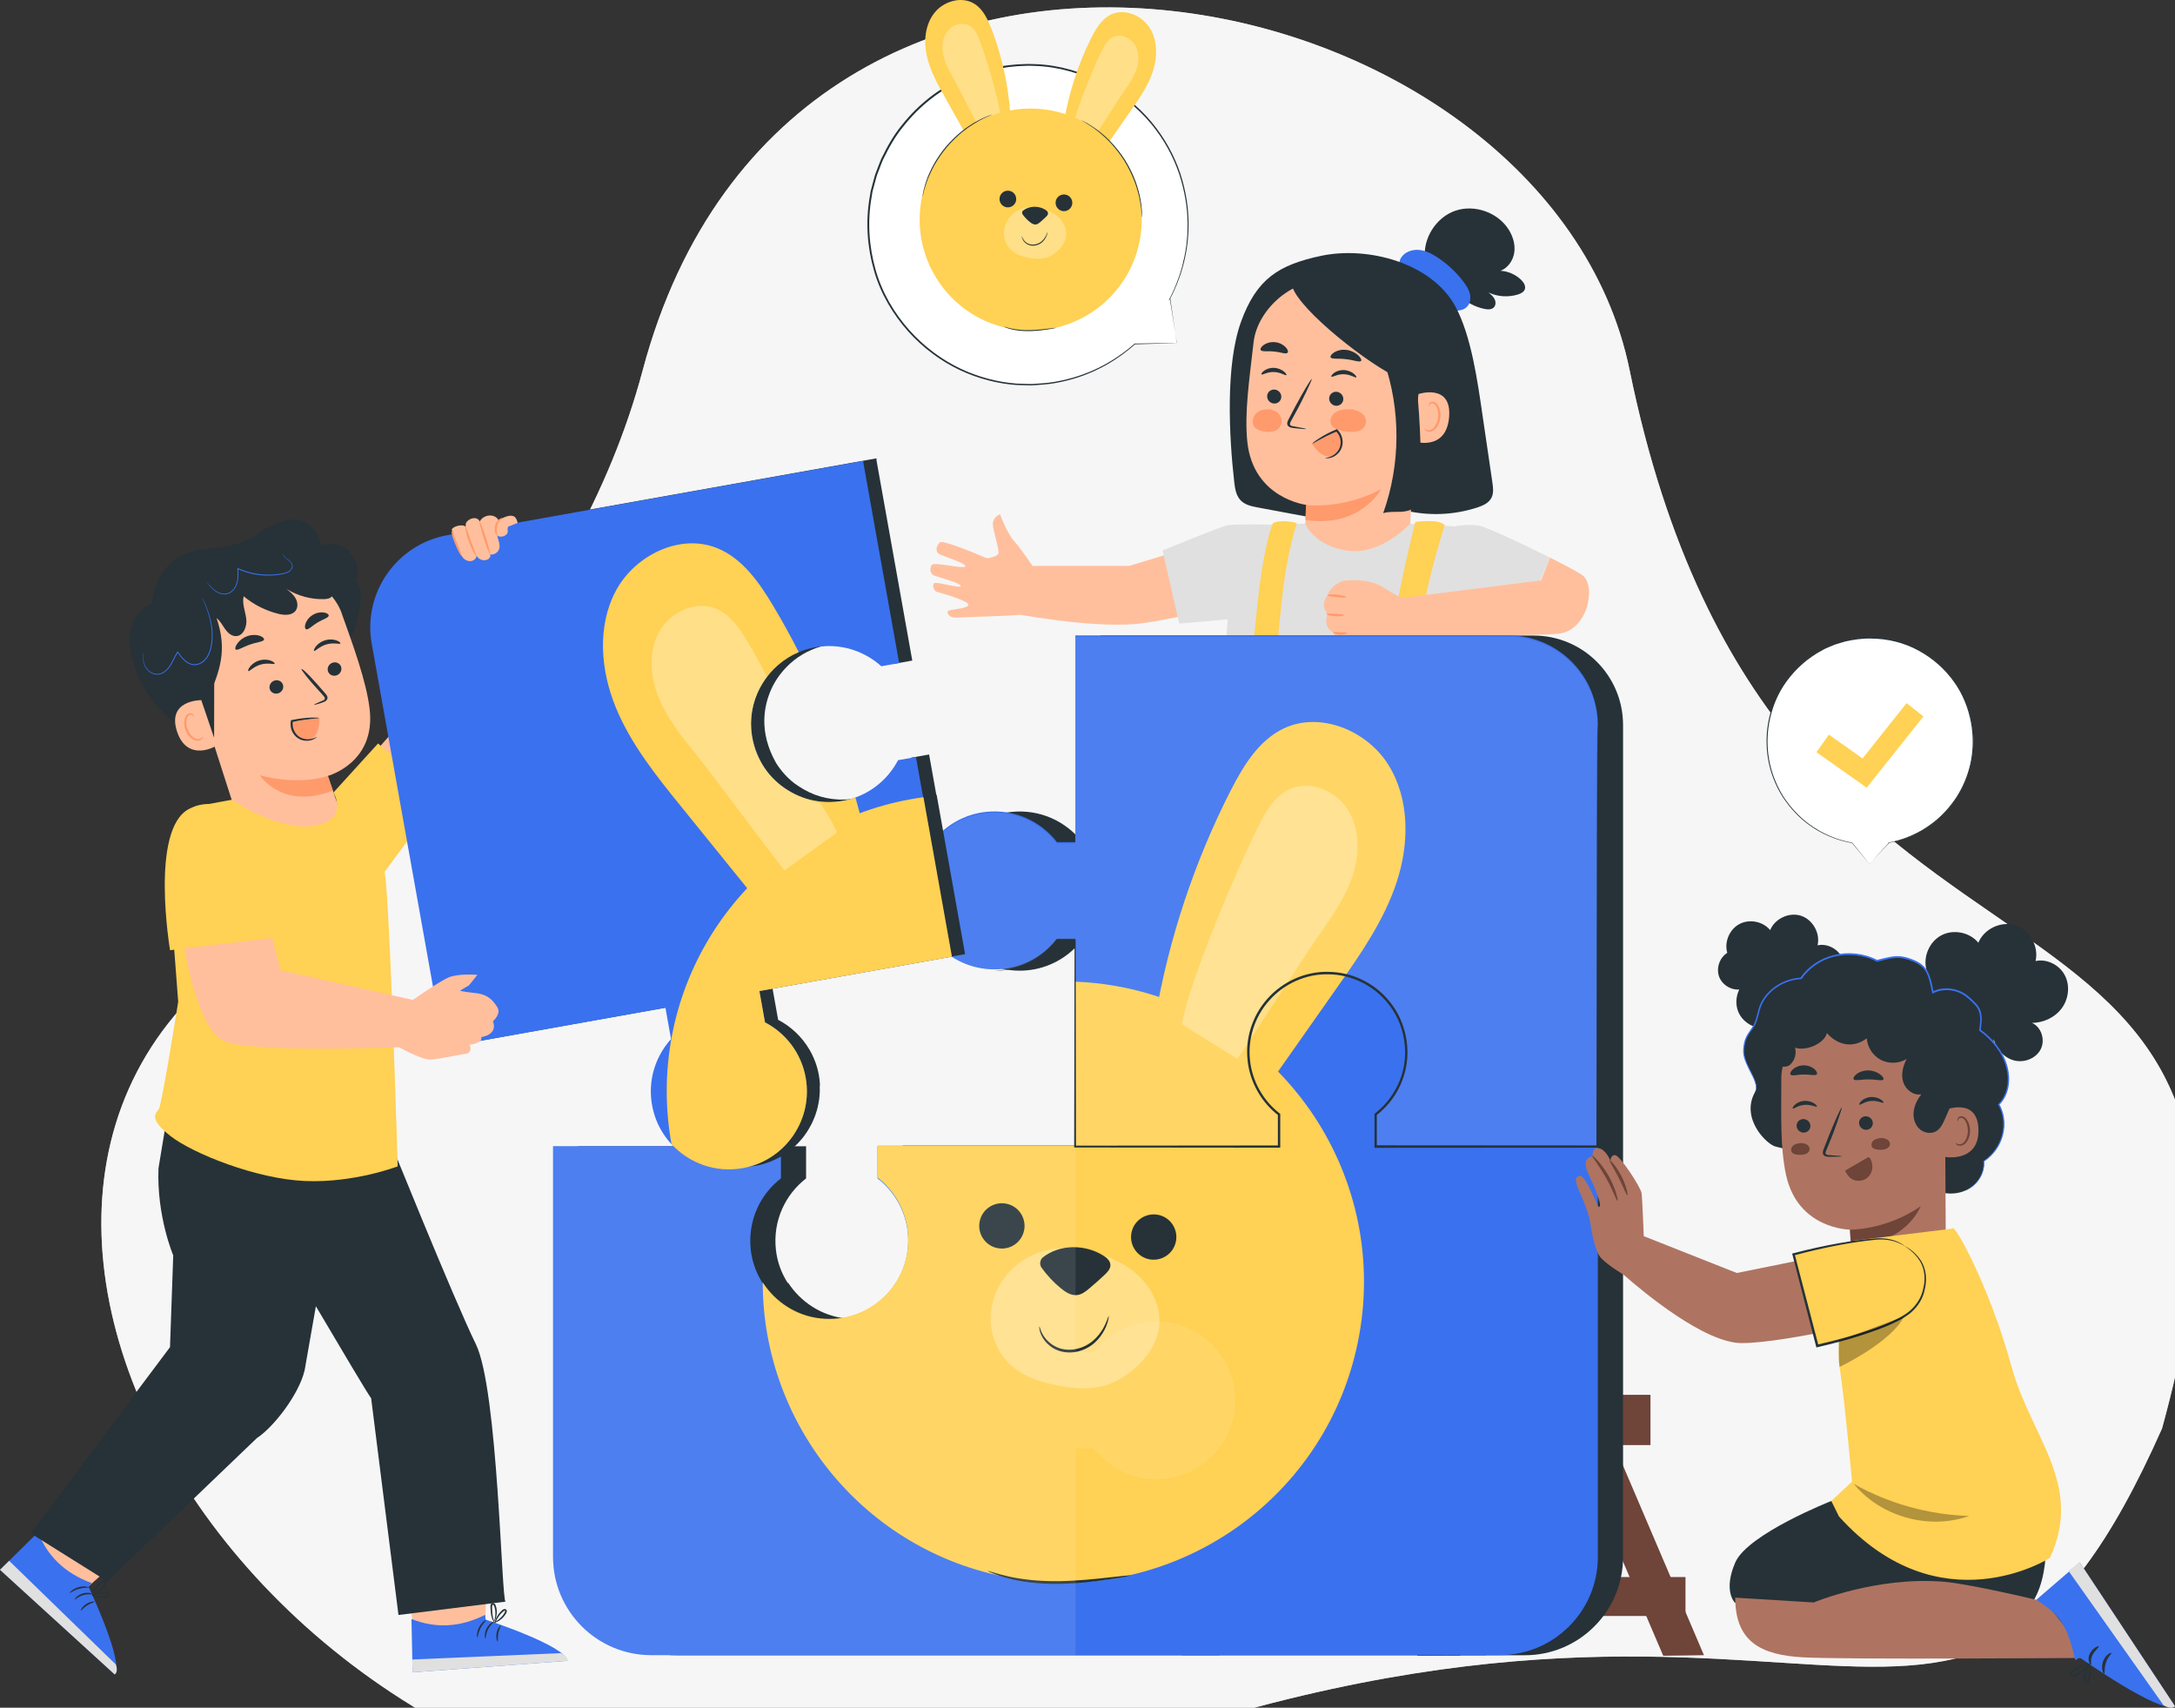<svg width="335" height="263" viewBox="0 0 335 263" fill="none" xmlns="http://www.w3.org/2000/svg">
<rect x="0" y="0" width="335" height="263" fill="#333333" stroke="none"/>
<g clip-path="url(#clip0_715_1095)">
<path d="M30 153C58.59 124.506 88.803 95.266 98.998 57C122.035 -29.44 238.43 -4.488 250.998 57C273.639 167.788 360 122 333 220C301 292 280 227 160 274C59 305 -17.366 200.216 30 153Z" fill="#E2E2E2"/>
<path opacity="0.7" d="M30 153C58.59 124.506 88.803 95.266 98.998 57C122.035 -29.44 238.43 -4.488 250.998 57C273.639 167.788 360 122 333 220C301 292 280 227 160 274C59 305 -17.366 200.216 30 153Z" fill="white"/>
<path d="M287.934 133.032L285.279 129.8C282.17 129.253 279.172 127.773 276.75 125.329C271.022 119.566 270.614 110.222 275.801 103.97C281.798 96.749 292.706 96.223 299.374 102.934C305.029 108.632 305.503 117.83 300.476 124.082C297.981 127.189 294.588 129.086 290.999 129.757H291.006L287.942 133.017L287.934 133.032Z" fill="white"/>
<path d="M287.934 133.032C287.934 133.032 288 132.952 288.131 132.813C288.27 132.667 288.459 132.456 288.715 132.178C289.233 131.624 289.992 130.807 290.969 129.749L290.991 129.815H290.984L290.714 129.793L290.977 129.742C291.947 129.552 293.056 129.246 294.245 128.743C294.836 128.48 295.449 128.181 296.062 127.824C296.675 127.459 297.295 127.036 297.908 126.554C299.133 125.584 300.293 124.329 301.293 122.827C302.278 121.317 303.059 119.53 303.496 117.553C303.919 115.576 303.978 113.417 303.569 111.243C303.161 109.076 302.322 106.881 300.921 104.962C299.542 103.036 297.674 101.373 295.478 100.184C293.282 98.981 290.721 98.346 288.116 98.339C286.796 98.302 285.497 98.514 284.235 98.784C283.921 98.864 283.615 98.966 283.308 99.061L282.849 99.2C282.696 99.243 282.542 99.294 282.396 99.36C282.105 99.484 281.806 99.608 281.514 99.732C281.368 99.798 281.222 99.856 281.076 99.922L280.66 100.155C278.42 101.337 276.552 103.036 275.152 104.97C273.736 106.903 272.897 109.127 272.496 111.316C272.102 113.512 272.175 115.685 272.62 117.677C273.072 119.661 273.875 121.455 274.874 122.965C275.144 123.33 275.407 123.688 275.67 124.045C275.94 124.395 276.246 124.694 276.523 125.015C277.092 125.642 277.705 126.182 278.318 126.664C280.799 128.604 283.36 129.421 285.271 129.771H285.286L285.293 129.786C286.139 130.829 286.789 131.639 287.241 132.186C287.46 132.463 287.628 132.667 287.744 132.813C287.861 132.959 287.92 133.032 287.92 133.032C287.92 133.032 287.861 132.966 287.744 132.828C287.628 132.689 287.453 132.485 287.234 132.215C286.774 131.668 286.103 130.858 285.242 129.822L285.264 129.837C283.345 129.501 280.762 128.692 278.252 126.751C277.632 126.263 277.005 125.73 276.436 125.095C276.158 124.774 275.845 124.468 275.575 124.118C275.312 123.76 275.042 123.403 274.772 123.031C273.751 121.514 272.941 119.705 272.481 117.699C272.029 115.693 271.949 113.497 272.343 111.279C272.744 109.069 273.59 106.822 275.02 104.86C276.436 102.905 278.325 101.184 280.587 99.987L281.01 99.754C281.156 99.688 281.302 99.63 281.455 99.564C281.754 99.44 282.046 99.309 282.345 99.185C282.491 99.119 282.645 99.068 282.805 99.017L283.272 98.871C283.586 98.776 283.892 98.667 284.206 98.594C285.483 98.317 286.796 98.105 288.131 98.142C290.765 98.149 293.355 98.791 295.573 100.009C297.798 101.213 299.688 102.898 301.074 104.846C302.489 106.786 303.336 109.003 303.744 111.192C304.146 113.388 304.087 115.569 303.657 117.56C303.219 119.551 302.424 121.353 301.424 122.878C300.41 124.395 299.228 125.65 297.995 126.62C297.375 127.109 296.748 127.525 296.127 127.897C295.507 128.254 294.887 128.553 294.289 128.816C293.085 129.312 291.969 129.618 290.991 129.793V129.72H291.064L291.013 129.786C290.013 130.836 289.24 131.653 288.707 132.2C288.452 132.47 288.255 132.675 288.116 132.82C287.985 132.959 287.92 133.025 287.92 133.025L287.934 133.032Z" fill="#263238"/>
<path d="M287.518 121.309L279.777 115.846L281.689 113.139L286.876 116.809L293.662 108.281L296.252 110.338L287.518 121.309Z" fill="#FFD154"/>
<path d="M181.274 52.82L174.803 52.966C171.162 56.234 166.5 58.467 161.203 59.087C148.713 60.56 136.93 52.127 134.274 39.836C131.202 25.633 140.986 11.839 155.534 10.132C167.879 8.681 179.545 16.895 182.362 29.003C183.755 35.014 182.836 40.959 180.224 45.978H180.231L181.274 52.82Z" fill="white"/>
<path d="M181.275 52.82C181.275 52.82 181.245 52.66 181.194 52.368C181.143 52.062 181.07 51.624 180.983 51.048C180.8 49.888 180.53 48.181 180.173 45.978L180.275 46.007H180.268L179.983 46.321L180.173 45.949C180.873 44.585 181.559 42.936 182.085 41.011C182.333 40.04 182.551 39.012 182.705 37.917C182.843 36.823 182.924 35.663 182.916 34.453C182.902 32.031 182.486 29.419 181.61 26.764C180.713 24.116 179.283 21.461 177.284 19.046C175.277 16.646 172.702 14.509 169.667 12.926C166.639 11.351 163.159 10.286 159.482 10.154C155.819 9.994 152.003 10.68 148.458 12.226C144.89 13.751 141.68 16.267 139.177 19.426C137.871 20.994 136.894 22.781 136.011 24.576C135.806 25.028 135.646 25.502 135.463 25.969L135.194 26.662C135.099 26.895 135.018 27.122 134.96 27.369C134.829 27.851 134.705 28.325 134.573 28.799C134.508 29.04 134.442 29.273 134.384 29.514L134.267 30.236C133.567 34.088 133.851 37.998 134.865 41.55C135.872 45.125 137.776 48.276 140.06 50.844C142.358 53.419 145.087 55.41 147.925 56.767C150.778 58.116 153.725 58.853 156.527 59.072C157.227 59.094 157.92 59.116 158.599 59.138C159.277 59.138 159.941 59.057 160.598 59.028C161.904 58.941 163.152 58.7 164.326 58.415C169.054 57.248 172.505 54.914 174.752 52.923L174.767 52.908H174.789C176.868 52.871 178.473 52.85 179.575 52.835C180.122 52.835 180.538 52.82 180.83 52.82C181.114 52.82 181.267 52.82 181.267 52.82C181.267 52.82 181.129 52.828 180.851 52.842C180.567 52.85 180.151 52.864 179.611 52.886C178.502 52.915 176.883 52.966 174.796 53.025L174.832 53.01C172.585 55.031 169.134 57.401 164.37 58.598C163.188 58.89 161.933 59.138 160.613 59.232C159.956 59.269 159.285 59.349 158.599 59.349C157.913 59.327 157.22 59.313 156.512 59.291C153.689 59.079 150.705 58.343 147.823 56.986C144.948 55.622 142.19 53.616 139.863 51.019C137.557 48.422 135.624 45.241 134.603 41.63C133.567 38.034 133.282 34.088 133.982 30.192L134.099 29.456C134.158 29.215 134.223 28.974 134.289 28.734C134.42 28.252 134.552 27.771 134.676 27.289C134.734 27.041 134.814 26.808 134.909 26.574L135.179 25.867C135.369 25.4 135.529 24.919 135.733 24.459C136.616 22.643 137.609 20.834 138.929 19.243C141.461 16.048 144.715 13.502 148.319 11.963C151.909 10.402 155.768 9.717 159.474 9.877C163.188 10.008 166.712 11.095 169.762 12.693C172.826 14.298 175.423 16.457 177.437 18.886C179.443 21.33 180.888 24.014 181.785 26.691C182.661 29.376 183.062 32.009 183.069 34.445C183.069 35.663 182.989 36.831 182.836 37.932C182.683 39.034 182.457 40.069 182.194 41.047C181.654 42.98 180.954 44.636 180.239 46L180.144 45.934H180.151L180.231 45.84L180.246 45.956C180.567 48.181 180.822 49.903 180.99 51.07C181.07 51.639 181.136 52.076 181.18 52.383C181.224 52.675 181.238 52.82 181.238 52.82H181.275Z" fill="#263238"/>
<path d="M152.682 4.391C152.113 2.925 151.398 1.393 150.055 0.569C148.093 -0.642 145.313 0.19 143.898 2.006C142.482 3.83 142.249 6.354 142.752 8.608C143.248 10.862 144.387 12.912 145.517 14.925C146.692 17.018 147.859 19.119 149.034 21.213L155.622 17.682C155.316 13.138 154.324 8.637 152.689 4.384L152.682 4.391Z" fill="#FFD154"/>
<g opacity="0.3">
<path d="M150.858 6.128C150.537 5.303 150.136 4.442 149.384 3.983C148.282 3.304 146.721 3.771 145.926 4.793C145.131 5.814 144.999 7.236 145.284 8.498C145.561 9.76 146.203 10.913 146.838 12.043C147.494 13.218 150.085 18.353 150.741 19.535L154.083 17.901C153.915 15.348 151.785 8.52 150.865 6.128H150.858Z" fill="white"/>
</g>
<path d="M168.098 5.807C168.806 4.399 169.667 2.947 171.082 2.254C173.155 1.24 175.839 2.334 177.072 4.282C178.305 6.23 178.291 8.768 177.576 10.964C176.861 13.159 175.533 15.093 174.212 16.982C172.841 18.951 171.476 20.928 170.105 22.898L163.889 18.747C164.633 14.254 166.056 9.87 168.098 5.799V5.807Z" fill="#FFD154"/>
<g opacity="0.3">
<path d="M169.74 7.71C170.134 6.923 170.623 6.106 171.418 5.719C172.585 5.15 174.088 5.763 174.781 6.857C175.475 7.951 175.467 9.373 175.066 10.606C174.665 11.839 173.921 12.926 173.176 13.991C172.41 15.1 169.339 19.958 168.565 21.067L165.399 19.119C165.815 16.595 168.595 10.001 169.74 7.718V7.71Z" fill="white"/>
</g>
<path d="M175.622 36.622C177.171 27.307 170.874 18.5 161.557 16.951C152.24 15.402 143.431 21.698 141.882 31.014C140.333 40.329 146.63 49.136 155.947 50.685C165.264 52.234 174.073 45.938 175.622 36.622Z" fill="#FFD154"/>
<path d="M156.505 30.871C156.381 31.571 155.717 32.038 155.017 31.921C154.316 31.797 153.849 31.133 153.966 30.433C154.083 29.733 154.754 29.266 155.454 29.383C156.155 29.499 156.622 30.17 156.505 30.871Z" fill="#263238"/>
<path d="M165.143 31.454C165.019 32.155 164.355 32.622 163.655 32.505C162.955 32.381 162.488 31.717 162.604 31.017C162.721 30.317 163.392 29.85 164.093 29.966C164.793 30.09 165.26 30.754 165.143 31.454Z" fill="#263238"/>
<g opacity="0.3">
<path d="M164.224 36.283C164.334 35.175 163.765 34.073 162.926 33.344C162.087 32.614 161.007 32.213 159.912 31.98L159.394 31.899C158.278 31.783 157.111 32.082 156.213 32.76C155.316 33.439 154.71 34.504 154.63 35.627C154.55 36.75 155.009 37.91 155.863 38.632C156.593 39.252 157.556 39.537 158.497 39.712C159.365 39.872 160.277 39.945 161.123 39.697C161.751 39.515 162.313 39.165 162.809 38.734C163.538 38.1 164.122 37.246 164.217 36.283H164.224Z" fill="white"/>
</g>
<path d="M161.422 32.826C161.408 32.6 161.211 32.425 161.021 32.308C159.978 31.666 158.548 31.673 157.585 32.425C157.497 32.49 157.446 32.592 157.432 32.702C157.417 32.811 157.439 32.928 157.512 33.023C157.825 33.461 158.198 33.854 158.621 34.19C158.883 34.401 159.204 34.606 159.54 34.569C159.81 34.54 160.029 34.365 160.233 34.19C160.532 33.935 160.824 33.672 161.101 33.402C161.262 33.249 161.437 33.059 161.422 32.833V32.826Z" fill="#263238"/>
<path d="M161.342 35.736C161.342 35.736 161.342 35.817 161.313 35.963C161.284 36.101 161.218 36.305 161.101 36.539C160.985 36.772 160.81 37.035 160.547 37.268C160.292 37.502 159.941 37.699 159.547 37.786C159.153 37.874 158.752 37.845 158.424 37.706C158.096 37.575 157.847 37.356 157.687 37.152C157.526 36.94 157.446 36.736 157.417 36.597C157.381 36.451 157.388 36.371 157.395 36.371C157.424 36.364 157.446 36.699 157.775 37.079C157.935 37.268 158.168 37.458 158.475 37.567C158.774 37.684 159.146 37.706 159.511 37.626C159.876 37.545 160.204 37.37 160.452 37.152C160.7 36.94 160.875 36.692 161.007 36.48C161.255 36.043 161.313 35.729 161.342 35.736Z" fill="#263238"/>
<path d="M162.663 50.493C162.663 50.493 162.553 50.53 162.349 50.574C162.145 50.61 161.846 50.668 161.481 50.719C160.744 50.829 159.73 50.975 158.592 50.997C157.454 51.019 156.418 50.887 155.703 50.697C155.338 50.603 155.053 50.508 154.863 50.428C154.666 50.347 154.564 50.296 154.572 50.289C154.579 50.267 155.009 50.435 155.732 50.588C156.454 50.749 157.468 50.865 158.599 50.843C159.723 50.822 160.744 50.697 161.481 50.61C161.824 50.574 162.116 50.537 162.356 50.508C162.561 50.486 162.677 50.479 162.677 50.493H162.663Z" fill="#263238"/>
<path d="M152.777 17.675C152.777 17.675 152.726 17.704 152.616 17.755C152.492 17.806 152.339 17.872 152.157 17.952C152.055 17.996 151.945 18.04 151.821 18.091C151.704 18.149 151.573 18.215 151.434 18.28C151.157 18.419 150.836 18.565 150.508 18.776C150.34 18.871 150.165 18.981 149.975 19.083C149.8 19.2 149.61 19.323 149.421 19.448C149.034 19.688 148.655 20.009 148.239 20.316C147.444 20.972 146.619 21.753 145.846 22.657C145.08 23.569 144.445 24.517 143.934 25.407C143.693 25.86 143.453 26.29 143.278 26.713C143.183 26.924 143.088 27.122 143.008 27.318C142.935 27.515 142.862 27.705 142.789 27.895C142.643 28.259 142.555 28.602 142.46 28.894C142.417 29.04 142.373 29.179 142.336 29.31C142.307 29.441 142.278 29.558 142.256 29.667C142.205 29.864 142.169 30.025 142.139 30.156C142.11 30.265 142.096 30.324 142.088 30.324C142.088 30.324 142.088 30.265 142.11 30.149C142.132 30.017 142.161 29.857 142.198 29.653C142.22 29.543 142.242 29.427 142.263 29.295C142.293 29.164 142.336 29.025 142.373 28.872C142.46 28.573 142.541 28.223 142.679 27.858C142.745 27.676 142.818 27.479 142.884 27.275C142.957 27.07 143.059 26.873 143.146 26.662C143.321 26.232 143.555 25.801 143.796 25.342C144.306 24.437 144.941 23.482 145.714 22.562C146.495 21.651 147.327 20.863 148.137 20.206C148.553 19.9 148.939 19.586 149.333 19.345C149.53 19.221 149.713 19.097 149.895 18.981C150.085 18.879 150.26 18.776 150.435 18.682C150.771 18.485 151.099 18.339 151.383 18.207C151.522 18.142 151.653 18.084 151.777 18.025C151.901 17.981 152.018 17.938 152.12 17.894C152.31 17.821 152.47 17.77 152.595 17.719C152.704 17.682 152.762 17.66 152.762 17.668L152.777 17.675Z" fill="#263238"/>
<path d="M175.883 33.438C175.883 33.438 175.868 33.373 175.854 33.249C175.839 33.11 175.824 32.935 175.81 32.716C175.803 32.6 175.795 32.468 175.781 32.33C175.766 32.191 175.744 32.038 175.722 31.87C175.671 31.542 175.642 31.17 175.54 30.761C175.496 30.557 175.452 30.346 175.409 30.119C175.358 29.901 175.285 29.674 175.226 29.434C175.109 28.96 174.927 28.471 174.745 27.946C174.343 26.924 173.825 25.823 173.161 24.743C172.483 23.671 171.717 22.73 170.973 21.92C170.586 21.534 170.221 21.154 169.842 20.841C169.659 20.68 169.484 20.52 169.309 20.381C169.127 20.242 168.959 20.111 168.791 19.98C168.47 19.717 168.142 19.52 167.872 19.338C167.733 19.25 167.609 19.156 167.485 19.083C167.361 19.01 167.252 18.951 167.15 18.886C166.96 18.776 166.807 18.681 166.69 18.616C166.588 18.55 166.529 18.514 166.537 18.514C166.537 18.514 166.595 18.536 166.705 18.594C166.829 18.66 166.989 18.74 167.186 18.842C167.288 18.9 167.405 18.959 167.529 19.024C167.653 19.097 167.784 19.185 167.923 19.272C168.2 19.455 168.529 19.644 168.864 19.9C169.032 20.024 169.207 20.155 169.389 20.294C169.572 20.432 169.747 20.593 169.937 20.753C170.323 21.067 170.688 21.439 171.082 21.833C171.841 22.635 172.614 23.591 173.3 24.67C173.971 25.757 174.497 26.866 174.891 27.902C175.066 28.427 175.248 28.923 175.365 29.404C175.423 29.645 175.496 29.871 175.54 30.098C175.584 30.324 175.627 30.535 175.664 30.747C175.752 31.155 175.781 31.535 175.824 31.863C175.839 32.031 175.861 32.184 175.876 32.322C175.876 32.461 175.883 32.592 175.89 32.709C175.89 32.928 175.897 33.11 175.905 33.249C175.905 33.373 175.905 33.438 175.905 33.438H175.883Z" fill="#263238"/>
<path d="M187.841 220.414H182.034V254.91H187.841V220.414Z" fill="#6F4439"/>
<path d="M228.895 220.414H223.088V254.91H228.895V220.414Z" fill="#6F4439"/>
<path d="M262.449 254.91L256.175 254.998L241.736 221.187L247.077 218.904L262.449 254.91Z" fill="#6F4439"/>
<path d="M254.212 214.812H174.205V222.551H254.212V214.812Z" fill="#6F4439"/>
<path d="M251.126 230.531H203.133V236.528H251.126V230.531Z" fill="#6F4439"/>
<path d="M259.604 242.874H211.611V248.87H259.604V242.874Z" fill="#6F4439"/>
<path d="M159.095 87.243C159.095 87.243 157.264 84.493 156.206 83.348C155.148 82.21 154.017 79.19 154.017 79.19C154.017 79.19 152.93 79.635 152.916 80.671C152.908 81.707 154.039 84.88 153.755 85.31C153.47 85.734 152.12 86.054 151.858 85.93C151.595 85.806 145.299 83.064 144.759 83.531C144.219 83.997 144.015 84.938 144.635 85.31C145.255 85.682 148.903 86.769 148.684 87.229C148.465 87.688 143.854 86.463 143.504 87.017C143.161 87.572 143.241 88.411 143.927 88.659C144.613 88.907 148.093 89.833 147.969 90.256C147.852 90.679 144.168 89.498 143.854 89.826C143.54 90.154 143.854 91.022 144.27 91.139C144.693 91.255 149.216 92.517 149.158 93.138C149.107 93.75 146.422 93.845 146.094 94.049C145.663 94.319 146.211 95.238 147.4 95.107C147.779 95.063 156.126 94.852 157.096 94.669C158.066 94.487 159.081 87.258 159.081 87.258L159.095 87.243Z" fill="#FFBF9D"/>
<path d="M187.155 83.115C186.55 83.304 173.913 87.156 173.913 87.156H158.234L157.104 94.662C157.104 94.662 169.346 96.938 176.044 95.968C182.741 94.998 191.854 92.612 191.854 92.612L187.155 83.122V83.115Z" fill="#FFBF9D"/>
<path d="M224.153 32.454C227.137 31.432 230.749 32.724 232.405 35.408C233.047 36.451 233.412 37.698 233.229 38.909C233.047 40.12 232.259 41.266 231.113 41.703C232.295 41.769 233.455 42.279 234.302 43.111C234.696 43.498 235.046 44.067 234.849 44.577C234.688 44.986 234.243 45.205 233.827 45.343C232.332 45.817 230.661 45.708 229.246 45.037C229.603 45.321 229.975 45.628 230.187 46.036C230.398 46.445 230.413 46.992 230.099 47.327C229.742 47.714 229.129 47.678 228.611 47.568C227.166 47.262 225.817 46.539 224.759 45.518L219.476 39.843C219.133 36.706 221.184 33.468 224.168 32.446L224.153 32.454Z" fill="#263238"/>
<path d="M215.865 39.595C216.456 38.749 217.58 38.391 218.601 38.493C219.63 38.596 220.571 39.092 221.432 39.661C222.957 40.667 224.314 41.937 225.415 43.403C225.831 43.95 226.218 44.548 226.386 45.212C226.554 45.883 226.466 46.642 226.021 47.167C225.291 48.02 223.942 47.94 222.869 47.605C220.075 46.736 218.419 44.512 216.237 42.571L216.266 42.586C215.486 41.827 215.23 40.5 215.865 39.588V39.595Z" fill="#3A71EE"/>
<path d="M191.139 49.567C193.547 42.943 196.925 40.791 203.491 39.398C210.707 37.873 220.541 40.499 224.168 47.203C226.626 51.755 227.589 58.802 228.348 63.995C228.852 67.424 229.355 70.852 229.858 74.273C229.975 75.069 230.085 75.929 229.727 76.644C229.318 77.469 228.421 77.862 227.582 78.14C223.985 79.321 220.111 79.489 216.456 78.621L208.124 80.839C203.323 79.942 198.53 79.052 193.736 78.154C192.751 77.972 191.686 77.746 191.008 76.972C190.365 76.236 190.205 75.178 190.096 74.179C189.3 67.176 188.738 56.183 191.146 49.559L191.139 49.567Z" fill="#263238"/>
<path d="M193.079 52.718C193.678 47.488 199.456 42.571 204.519 43.432L214.522 46.007C218.17 46.948 220.629 50.471 220.322 54.323L218.36 60.21L216.966 85.011L217.791 85.369C217.791 85.369 215.777 96.566 206.555 95.37C198.267 94.297 200.777 84.275 200.777 84.275L201.229 77.76C201.229 77.76 192.999 76.805 192.109 67.978C191.664 63.587 192.416 58.532 193.079 52.725V52.718Z" fill="#FFBF9D"/>
<path d="M195.173 60.947C195.122 61.537 195.567 62.07 196.166 62.143C196.764 62.208 197.289 61.793 197.348 61.194C197.399 60.604 196.954 60.071 196.355 59.998C195.757 59.932 195.224 60.356 195.173 60.947Z" fill="#263238"/>
<path d="M194.305 57.664C194.422 57.802 195.166 57.255 196.217 57.292C197.26 57.314 198.026 57.904 198.136 57.773C198.194 57.715 198.07 57.474 197.742 57.204C197.414 56.942 196.859 56.672 196.202 56.65C195.553 56.628 194.999 56.861 194.678 57.109C194.349 57.357 194.24 57.591 194.298 57.657L194.305 57.664Z" fill="#263238"/>
<path d="M204.724 61.289C204.673 61.88 205.118 62.413 205.716 62.486C206.314 62.551 206.847 62.135 206.898 61.537C206.949 60.946 206.504 60.414 205.906 60.341C205.307 60.275 204.775 60.698 204.724 61.289Z" fill="#263238"/>
<path d="M205.074 58.007C205.191 58.145 205.935 57.598 206.986 57.635C208.029 57.657 208.795 58.247 208.904 58.116C208.963 58.058 208.839 57.817 208.51 57.547C208.182 57.284 207.628 57.014 206.971 56.993C206.322 56.971 205.767 57.204 205.446 57.452C205.118 57.7 205.008 57.934 205.067 57.999L205.074 58.007Z" fill="#263238"/>
<path d="M201.222 66.082C201.229 66.031 200.507 65.877 199.325 65.673C199.026 65.629 198.741 65.564 198.698 65.396C198.632 65.221 198.771 64.973 198.924 64.703C199.23 64.149 199.544 63.565 199.88 62.952C200.237 62.318 202.025 58.714 202.061 58.357C201.93 58.306 200.748 60.29 199.413 62.777C199.092 63.39 198.785 63.981 198.493 64.535C198.369 64.798 198.165 65.09 198.304 65.454C198.377 65.637 198.596 65.783 198.785 65.834C198.975 65.892 199.143 65.907 199.289 65.928C200.478 66.06 201.215 66.118 201.222 66.067V66.082Z" fill="#263238"/>
<path d="M201.164 77.768C201.164 77.768 206.869 78.49 212.728 75.324C212.728 75.324 209.539 81.393 201.062 80.066L201.156 77.768H201.164Z" fill="#FF9A6C"/>
<path d="M204.928 54.994C205.045 55.373 206.067 55.154 207.292 55.315C208.511 55.439 209.51 55.891 209.656 55.541C209.722 55.373 209.539 55.016 209.131 54.658C208.722 54.301 208.088 53.965 207.358 53.885C206.628 53.798 205.964 53.98 205.534 54.243C205.096 54.505 204.885 54.812 204.936 54.994H204.928Z" fill="#263238"/>
<path d="M194.167 53.885C194.342 54.235 195.232 54.017 196.246 54.141C197.267 54.221 198.092 54.615 198.333 54.301C198.442 54.148 198.347 53.805 198.004 53.455C197.669 53.097 197.085 52.769 196.385 52.696C195.684 52.63 195.042 52.835 194.648 53.119C194.247 53.404 194.086 53.717 194.167 53.885Z" fill="#263238"/>
<path d="M220.804 57.613C221.008 55.497 221.089 54.731 220.819 52.623C220.549 50.515 219.294 48.21 217.791 46.744C216.594 45.577 214.697 44.052 213.121 43.549C210.641 42.761 209.393 42.024 204.563 42.644C202.521 42.907 202.221 42.579 200.324 43.388L198.997 44.008C199.996 47.758 211.312 56.504 215.347 58.145C215.478 59.509 215.5 60.494 215.777 61.844C215.901 62.427 216.106 63.025 216.558 63.398C217.12 63.872 217.966 63.879 218.615 63.543C219.265 63.215 219.454 62.763 219.79 62.106C220.498 60.713 220.651 59.181 220.797 57.62L220.804 57.613Z" fill="#263238"/>
<path d="M218.491 60.676C218.491 60.676 223.679 58.977 223.19 64.302C222.708 69.634 217.601 68.015 217.601 67.854C217.601 67.701 218.484 60.669 218.484 60.669L218.491 60.676Z" fill="#FFBF9D"/>
<path d="M219.374 65.994C219.374 65.994 219.462 66.067 219.607 66.155C219.753 66.242 220.001 66.315 220.279 66.235C220.848 66.082 221.388 65.236 221.497 64.28C221.555 63.798 221.497 63.324 221.366 62.923C221.242 62.515 221.023 62.223 220.753 62.143C220.483 62.048 220.271 62.201 220.198 62.347C220.118 62.493 220.14 62.602 220.111 62.602C220.096 62.617 220.009 62.5 220.067 62.288C220.096 62.186 220.169 62.062 220.301 61.975C220.432 61.88 220.622 61.851 220.811 61.887C221.205 61.953 221.534 62.369 221.679 62.806C221.847 63.251 221.92 63.777 221.855 64.324C221.723 65.396 221.096 66.344 220.33 66.49C219.958 66.549 219.659 66.41 219.52 66.264C219.374 66.118 219.352 65.994 219.374 65.987V65.994Z" fill="#FF9A6C"/>
<path d="M213.173 55.643L217.864 56.577C218.667 62.872 218.973 69.226 218.776 75.565C218.754 76.36 218.696 77.213 218.207 77.834C217.645 78.548 216.66 78.775 215.756 78.818C214.844 78.855 213.917 78.76 213.042 79.03C215.726 71.546 215.77 63.149 213.166 55.636L213.173 55.643Z" fill="#263238"/>
<path d="M210.32 64.441C210.065 63.558 209.087 63.259 208.277 63.04C207.723 63.025 207.161 63.011 206.621 63.127C206.081 63.244 205.548 63.507 205.22 63.959C204.892 64.404 204.812 65.053 205.111 65.52C205.351 65.892 205.775 66.089 206.198 66.221C206.898 66.447 207.635 66.541 208.365 66.512C208.766 66.49 209.196 66.425 209.554 66.25C210.225 65.929 210.524 65.163 210.32 64.448V64.441Z" fill="#FF9A6C"/>
<path d="M197.158 63.995C196.851 63.426 196.224 63.208 195.684 63.04C195.239 63.04 194.787 63.033 194.349 63.157C193.911 63.288 193.481 63.558 193.203 64.01C192.934 64.462 192.853 65.112 193.087 65.571C193.269 65.936 193.612 66.126 193.948 66.249C194.502 66.461 195.1 66.541 195.691 66.498C196.231 66.454 196.815 66.264 197.151 65.724C197.501 65.155 197.472 64.572 197.165 64.003L197.158 63.995Z" fill="#FF9A6C"/>
<path d="M205.986 66.359C206.315 66.921 206.621 67.978 206.555 68.627C206.49 69.277 206.11 69.911 205.519 70.181C204.877 70.473 204.097 70.291 203.506 69.897C202.922 69.503 202.484 68.919 202.061 68.35C203.265 67.723 204.782 66.993 205.986 66.366V66.359Z" fill="#FF9A6C"/>
<path d="M204.104 70.546C204.104 70.546 204.731 70.736 205.585 70.233C205.993 69.984 206.431 69.554 206.657 68.934C206.876 68.321 206.854 67.555 206.511 66.877C206.373 66.607 206.19 66.359 205.986 66.162L205.906 66.089L205.811 66.133C204.68 66.607 203.739 67.139 203.097 67.563C202.447 67.986 202.097 68.285 202.119 68.314C202.17 68.394 203.702 67.344 205.942 66.432L205.767 66.403C205.949 66.571 206.103 66.789 206.227 67.023C206.526 67.614 206.555 68.292 206.38 68.832C206.205 69.379 205.833 69.78 205.468 70.035C204.724 70.539 204.104 70.481 204.111 70.539L204.104 70.546Z" fill="#263238"/>
<path d="M197.786 208.115L197.538 193.431L207.482 193.796L207.555 208.589L202.506 210.435L197.786 208.115Z" fill="#E0E0E0"/>
<path d="M197.763 207.758V208.465C197.763 208.465 187.111 213.163 186.995 215.446L208.094 215.563L207.803 207.626C204.665 209.253 201.382 209.414 197.763 207.758Z" fill="#3A71EE"/>
<path d="M208.095 215.57L208.022 213.659L187.826 214.243C187.826 214.243 186.885 214.702 186.995 215.446L208.095 215.563V215.57Z" fill="#E0E0E0"/>
<path d="M197.917 211.325C197.917 211.325 197.99 211.157 197.975 210.865C197.961 210.581 197.88 210.18 197.669 209.8C197.464 209.421 197.187 209.151 196.968 209.005C196.749 208.859 196.589 208.83 196.582 208.859C196.552 208.925 197.107 209.231 197.479 209.932C197.866 210.625 197.844 211.325 197.917 211.325Z" fill="#263238"/>
<path d="M199.033 211.062C199.092 211.07 199.113 210.318 198.698 209.56C198.289 208.794 197.683 208.48 197.662 208.538C197.625 208.604 198.128 208.983 198.501 209.691C198.887 210.384 198.96 211.07 199.026 211.062H199.033Z" fill="#263238"/>
<path d="M196.29 211.886C196.341 211.916 196.538 211.318 196.363 210.595C196.195 209.866 195.772 209.457 195.736 209.508C195.684 209.559 195.998 210.004 196.144 210.661C196.305 211.31 196.224 211.872 196.29 211.886Z" fill="#263238"/>
<path d="M213.676 208.057L213.034 204.665C213.034 204.665 223.183 203.512 223.146 203.629C223.11 203.746 222.855 209.005 222.855 209.005L217.653 211.668L213.676 208.057Z" fill="#E0E0E0"/>
<path d="M213.363 213.302C213.574 214.075 223.774 220.589 226.612 222.303C227.057 222.573 227.611 222.624 228.108 222.442C228.99 222.114 229.392 221.165 228.983 220.37L223.132 208.75C223.117 208.575 222.855 208.137 223.088 207.072C221.709 207.736 216.908 207.998 213.472 207.123L213.487 209.107L213.034 212.149C213.034 212.149 213.158 212.886 213.355 213.294" fill="#3A71EE"/>
<path d="M222.869 215.169C222.949 215.213 223.314 214.556 224.051 214.06C224.781 213.55 225.518 213.44 225.51 213.345C225.518 213.265 224.686 213.251 223.883 213.812C223.073 214.367 222.796 215.147 222.869 215.169Z" fill="#263238"/>
<path d="M222.052 213.659C222.132 213.703 222.497 213.046 223.234 212.55C223.963 212.04 224.7 211.93 224.693 211.835C224.7 211.755 223.868 211.741 223.066 212.302C222.256 212.857 221.979 213.637 222.052 213.659Z" fill="#263238"/>
<path d="M228.465 222.26C227.838 222.77 227.028 222.588 226.568 222.311C218.696 217.503 214.005 214.542 212.801 213.2L213.107 211.741L228.465 222.26Z" fill="#E0E0E0"/>
<path d="M221.176 212.134C221.256 212.178 221.621 211.522 222.358 211.026C223.088 210.515 223.825 210.406 223.817 210.311C223.825 210.231 222.993 210.216 222.19 210.778C221.381 211.332 221.103 212.113 221.176 212.134Z" fill="#263238"/>
<path d="M189.395 91.299L186.382 132.426C186.382 132.426 197.333 141.012 210.298 139.225C223.27 137.438 228.042 128.677 228.042 128.677C228.042 128.677 226.838 111.863 226.612 105.881C226.334 98.616 226.342 81.211 226.342 81.211L217.207 80.656C217.207 80.656 212.764 85.529 207.577 84.814C202.389 84.1 201.025 80.649 201.025 80.649L195.487 80.795L189.388 91.299H189.395Z" fill="#E0E0E0"/>
<path d="M195.494 80.795C195.494 80.795 190.059 80.671 188.972 80.912C187.885 81.153 179.064 84.771 179.064 84.771L181.625 96.041L190.621 95.239L195.494 80.795Z" fill="#E0E0E0"/>
<path d="M222.519 81.386C222.519 81.386 226.32 80.357 228.392 81.116C231.544 82.269 238.752 85.887 238.752 85.887L234.396 96.041L224.175 94.983L222.511 81.386H222.519Z" fill="#E0E0E0"/>
<path d="M229.165 128.611L228.815 128.691L220.965 126.882L218.513 101.672C218.557 99.469 218.739 96.019 219.374 92.853C220.505 87.185 222.519 80.853 222.519 80.853C221.527 79.854 217.995 80.379 217.995 80.379C217.995 80.379 216.237 87.061 214.559 96.332C214.187 98.389 214.004 99.914 213.917 101.037L196.691 100.133C196.866 98.032 197.202 94.232 197.632 90.708C198.369 84.661 199.741 80.547 199.741 80.547C197.238 79.912 196.078 80.547 196.078 80.547C196.078 80.547 194.736 83.209 193.693 92.933C193.342 96.172 193.109 98.506 192.97 99.943L192.19 99.9L190.052 124.592L185.784 126.175L185.258 131.536C184.675 137.511 184.835 143.521 185.747 149.459C188.607 168.053 194.086 208.56 194.086 208.56L208.861 208.057L208.438 200.405L206.402 154.405C206.366 153.632 207.387 153.114 208.255 153.457L208.576 153.588L210.466 192.534L211.516 208.093L225.247 208.451C225.247 208.451 226.021 199.332 226.918 189.849C227.823 180.366 229.734 145.469 230.026 142.084C230.318 138.7 229.18 128.618 229.18 128.618L229.165 128.611Z" fill="#FFD154"/>
<path d="M224.963 254.969L218.338 254.998L203.374 220.326L208.715 218.043L224.963 254.969Z" fill="#6F4439"/>
<path d="M238.752 85.879C238.752 85.879 242.845 87.922 243.75 88.6C245.888 90.198 244.604 97.135 240.022 97.602C235.922 98.018 209.007 97.872 209.007 97.872C209.649 94.611 212.451 92.226 215.77 92.102L237.344 89.388L238.752 85.879Z" fill="#FFBF9D"/>
<path d="M208.445 98.988C208.277 99.01 206.57 99.061 206.052 98.55C205.527 98.047 205.425 97.471 205.425 97.471C205.425 97.471 204.615 97.055 204.367 96.303C204.119 95.559 204.447 94.604 204.447 94.604L204.104 93.954C204.104 93.954 204.097 93.933 204.089 93.925C203.761 93.283 203.871 92.496 204.323 91.927L204.513 91.686C204.534 90.862 206.052 89.505 207.168 89.417C209.306 89.242 211.495 89.461 212.998 90.424C215.267 91.883 216.164 92.182 216.164 92.182L217.477 97.274C217.477 97.274 215.42 98.083 213.428 98.886C211.444 99.688 208.452 98.981 208.452 98.981L208.445 98.988Z" fill="#FFBF9D"/>
<path d="M207.372 91.97C207.35 92.073 206.694 92.036 205.884 91.956C205.081 91.876 204.425 91.781 204.425 91.671C204.425 91.569 205.096 91.496 205.92 91.584C206.745 91.664 207.387 91.876 207.365 91.978L207.372 91.97Z" fill="#FF9A6C"/>
<path d="M207.029 94.735C207.029 94.837 206.416 94.947 205.658 94.903C204.892 94.859 204.301 94.669 204.315 94.567C204.33 94.465 204.943 94.48 205.68 94.523C206.416 94.567 207.022 94.626 207.029 94.728V94.735Z" fill="#FF9A6C"/>
<path d="M207.511 97.47C207.533 97.565 207.037 97.769 206.395 97.74C205.745 97.718 205.264 97.485 205.3 97.39C205.329 97.288 205.818 97.346 206.409 97.368C207 97.39 207.489 97.368 207.511 97.47Z" fill="#FF9A6C"/>
<path d="M236.206 97.872H169.513V98.069H169.499V129.698H166.69C164.217 126.51 160.204 124.577 155.761 125.044C150.15 125.635 145.605 130.15 144.985 135.753C144.985 135.804 144.985 135.848 144.977 135.891C144.977 135.906 144.977 135.928 144.97 135.942C144.16 143.281 149.887 149.489 157.059 149.489C160.335 149.489 163.305 148.183 165.486 146.075L168.718 144.762H169.492V176.391H139.046V181.475C141.898 183.686 143.744 187.121 143.766 191.002C143.737 198.151 137.543 203.848 130.218 203.046C126.519 202.637 123.301 200.507 121.36 197.502C121.36 197.545 121.36 197.589 121.36 197.64C120.361 196.094 119.697 194.314 119.5 192.41C119.033 187.968 120.966 183.956 124.155 181.483V176.53H89.054V239.789C89.054 248.141 95.825 254.918 104.186 254.918H234.856C243.21 254.918 249.988 248.148 249.988 239.789V111.659C249.988 104.05 243.815 97.879 236.206 97.879V97.872Z" fill="#263238"/>
<path d="M190.183 214.265C189.563 208.662 185.017 204.147 179.407 203.556C174.964 203.089 170.951 205.022 168.478 208.21H165.654V176.391H165.603V176.522H135.157V181.475C138.024 183.7 139.885 187.173 139.885 191.082C139.885 198.253 133.676 203.979 126.336 203.17C120.733 202.55 116.217 198.005 115.626 192.395C115.159 187.953 117.092 183.941 120.281 181.468V176.515H85.18V239.774C85.18 248.126 91.951 254.903 100.312 254.903H165.661V223.084H168.485C170.71 225.951 174.183 227.811 178.094 227.811C185.266 227.811 190.993 221.603 190.183 214.265Z" fill="#3A71EE"/>
<path d="M165.625 97.872V129.691H162.801C160.328 126.503 156.315 124.57 151.872 125.037C146.262 125.628 141.716 130.143 141.096 135.745C140.286 143.084 146.013 149.292 153.185 149.292C157.096 149.292 160.569 147.439 162.794 144.565H165.618V176.384H197.041V171.431C193.853 168.958 191.919 164.946 192.386 160.503C192.977 154.894 197.494 150.349 203.097 149.729C210.437 148.919 216.645 154.646 216.645 161.816C216.645 165.726 214.792 169.199 211.918 171.423V176.376H246.099V111.637C246.099 104.028 239.927 97.857 232.317 97.857H165.625V97.872Z" fill="#3A71EE"/>
<path d="M211.925 176.391V171.438C215.113 168.965 217.047 164.953 216.58 160.511C215.989 154.901 211.473 150.356 205.869 149.736C198.53 148.927 192.321 154.653 192.321 161.824C192.321 165.733 194.174 169.206 197.049 171.431V176.384H165.625V254.903H230.975C239.328 254.903 246.106 248.133 246.106 239.774V176.384H211.925V176.391Z" fill="#3A71EE"/>
<path d="M172.009 151.874C169.864 151.487 167.726 151.261 165.603 151.181V176.391H135.157V181.344C138.024 183.569 139.885 187.041 139.885 190.951C139.885 198.122 133.676 203.848 126.336 203.038C122.637 202.63 119.42 200.5 117.479 197.494C117.479 219.451 133.165 238.942 155.542 242.984C180.706 247.528 204.789 230.823 209.342 205.664C213.887 180.505 197.18 156.426 172.016 151.874H172.009Z" fill="#FFD154"/>
<path d="M189.548 121.769C191.482 117.968 193.846 114.051 197.683 112.206C203.308 109.499 210.553 112.497 213.851 117.801C217.156 123.104 217.068 129.968 215.106 135.891C213.143 141.822 209.503 147.023 205.906 152.136C202.17 157.454 198.427 162.772 194.692 168.09L177.933 156.747C180.02 144.594 183.945 132.755 189.541 121.769H189.548Z" fill="#FFD154"/>
<g opacity="0.3">
<path d="M193.969 126.948C195.056 124.818 196.377 122.615 198.537 121.579C201.696 120.055 205.76 121.74 207.62 124.723C209.473 127.699 209.429 131.551 208.328 134.885C207.226 138.211 205.183 141.136 203.162 144.003C201.061 146.986 192.663 160.095 190.569 163.078L182.033 157.746C183.201 150.918 190.832 133.119 193.977 126.948H193.969Z" fill="white"/>
</g>
<path d="M157.745 189.419C157.402 191.316 155.586 192.57 153.689 192.228C151.792 191.885 150.537 190.068 150.88 188.172C151.223 186.275 153.039 185.02 154.936 185.363C156.833 185.706 158.088 187.523 157.752 189.419H157.745Z" fill="#263238"/>
<path d="M181.129 191.134C180.786 193.03 178.969 194.285 177.072 193.949C175.175 193.606 173.921 191.79 174.263 189.893C174.606 187.997 176.423 186.742 178.32 187.078C180.217 187.413 181.472 189.237 181.129 191.134Z" fill="#263238"/>
<g opacity="0.3">
<path d="M178.553 204.198C178.874 201.2 177.357 198.209 175.095 196.218C172.833 194.226 169.915 193.125 166.975 192.483L165.567 192.264C162.539 191.929 159.38 192.716 156.943 194.54C154.506 196.364 152.85 199.231 152.609 202.265C152.368 205.3 153.587 208.444 155.9 210.428C157.869 212.12 160.467 212.908 163.02 213.389C165.37 213.834 167.828 214.053 170.127 213.389C171.819 212.908 173.366 211.96 174.694 210.807C176.671 209.1 178.276 206.795 178.553 204.198Z" fill="white"/>
</g>
<path d="M171.024 194.781C170.995 194.161 170.462 193.694 169.937 193.365C167.113 191.607 163.246 191.6 160.642 193.628C160.408 193.81 160.262 194.088 160.226 194.379C160.182 194.679 160.248 194.992 160.43 195.24C161.277 196.422 162.283 197.494 163.407 198.413C164.122 198.997 164.968 199.551 165.888 199.449C166.61 199.369 167.223 198.895 167.777 198.428C168.587 197.75 169.375 197.042 170.148 196.32C170.593 195.897 171.06 195.393 171.031 194.781H171.024Z" fill="#263238"/>
<path d="M170.769 202.666C170.769 202.666 170.783 202.892 170.696 203.272C170.608 203.651 170.433 204.198 170.112 204.825C169.784 205.453 169.302 206.16 168.602 206.788C167.901 207.422 166.96 207.933 165.888 208.166C164.815 208.392 163.728 208.298 162.845 207.933C161.963 207.568 161.299 206.985 160.868 206.416C160.438 205.839 160.226 205.292 160.139 204.906C160.051 204.519 160.066 204.3 160.088 204.293C160.168 204.264 160.226 205.183 161.102 206.219C161.532 206.729 162.167 207.247 162.991 207.561C163.808 207.882 164.808 207.955 165.8 207.743C166.792 207.524 167.675 207.058 168.347 206.481C169.025 205.905 169.507 205.248 169.857 204.672C170.535 203.49 170.703 202.637 170.776 202.659L170.769 202.666Z" fill="#263238"/>
<path d="M174.081 242.633C174.081 242.633 173.781 242.735 173.227 242.838C172.672 242.94 171.87 243.078 170.878 243.224C168.893 243.516 166.128 243.881 163.042 243.925C159.956 243.968 157.169 243.582 155.221 243.056C154.243 242.801 153.47 242.531 152.952 242.32C152.426 242.108 152.149 241.962 152.164 241.94C152.193 241.875 153.346 242.334 155.294 242.772C157.242 243.217 159.992 243.552 163.042 243.509C166.092 243.465 168.849 243.151 170.841 242.932C171.768 242.83 172.556 242.75 173.205 242.677C173.767 242.626 174.073 242.604 174.081 242.633Z" fill="#263238"/>
<path opacity="0.1" d="M190.183 214.265C189.563 208.662 185.017 204.147 179.407 203.556C174.964 203.089 170.951 205.022 168.478 208.21H165.654V176.391H165.603V176.522H135.157V181.475C138.024 183.7 139.885 187.173 139.885 191.082C139.885 198.253 133.676 203.979 126.336 203.17C120.733 202.55 116.217 198.005 115.626 192.395C115.159 187.953 117.092 183.941 120.281 181.468V176.515H85.18V239.774C85.18 248.126 91.951 254.903 100.312 254.903H165.661V223.084H168.485C170.71 225.951 174.183 227.811 178.094 227.811C185.266 227.811 190.993 221.603 190.183 214.265Z" fill="white"/>
<g opacity="0.1">
<path d="M165.603 98.069V129.888H162.779C160.306 126.7 156.293 124.767 151.85 125.234C146.24 125.825 141.694 130.34 141.074 135.942C140.264 143.281 145.992 149.489 153.163 149.489C157.074 149.489 160.547 147.636 162.772 144.762H165.596V176.581H197.019V171.628C193.831 169.155 191.898 165.143 192.364 160.7C192.955 155.091 197.472 150.546 203.075 149.926C210.415 149.117 216.623 154.843 216.623 162.013C216.623 165.923 214.77 169.396 211.896 171.62V176.573H246.077V111.834C246.077 104.225 239.905 98.054 232.295 98.054H165.603V98.069Z" fill="white"/>
</g>
<path d="M246.085 111.848C246.085 111.848 246.092 111.95 246.099 112.147C246.099 112.359 246.106 112.651 246.114 113.037C246.114 113.832 246.128 114.999 246.136 116.517C246.143 119.573 246.165 124.037 246.179 129.705C246.194 141.063 246.223 157.243 246.245 176.581V176.748H246.077C235.651 176.748 224.109 176.763 211.896 176.77H211.706V176.581C211.706 175.027 211.706 173.334 211.706 171.627V171.533L211.779 171.474C214.194 169.607 215.93 166.733 216.324 163.574C216.726 160.43 215.85 157.067 213.785 154.536C211.575 151.75 208.109 150.072 204.629 150.05C201.142 149.948 197.742 151.531 195.509 154.062C193.233 156.579 192.168 160.029 192.532 163.29C192.868 166.558 194.612 169.556 197.114 171.482L197.187 171.533V171.62C197.187 173.291 197.187 174.939 197.187 176.573V176.748H197.012C185.528 176.741 174.971 176.726 165.596 176.719H165.45V176.573C165.472 163.326 165.494 152.45 165.508 144.754L165.596 144.842C164.45 144.842 163.589 144.842 162.772 144.834L162.831 144.805C161.714 146.235 160.416 147.234 159.226 147.927C158.015 148.598 156.899 148.985 155.987 149.197C155.068 149.408 154.353 149.452 153.879 149.488C153.397 149.496 153.156 149.488 153.156 149.488C153.156 149.488 153.397 149.466 153.871 149.445C154.345 149.394 155.053 149.342 155.965 149.116C156.87 148.897 157.972 148.504 159.161 147.825C160.335 147.132 161.605 146.133 162.699 144.71L162.721 144.681H162.758C163.575 144.681 164.436 144.681 165.581 144.674H165.669V144.761C165.683 152.465 165.705 163.334 165.727 176.581L165.581 176.435C174.956 176.427 185.521 176.42 196.998 176.405L196.822 176.581C196.822 174.947 196.822 173.298 196.822 171.627L196.888 171.766C194.313 169.789 192.511 166.696 192.16 163.326C191.774 159.971 192.875 156.404 195.217 153.814C197.516 151.203 201.025 149.569 204.622 149.671C208.211 149.693 211.786 151.429 214.063 154.296C216.186 156.907 217.098 160.379 216.682 163.625C216.478 165.252 215.923 166.813 215.121 168.206C214.311 169.6 213.231 170.803 211.991 171.773L212.064 171.627C212.064 173.334 212.064 175.027 212.064 176.581L211.874 176.391C224.08 176.391 235.629 176.405 246.055 176.413L245.888 176.581C245.917 157.243 245.939 141.063 245.953 129.705C245.975 124.037 245.99 119.573 245.997 116.517C246.012 114.999 246.019 113.832 246.019 113.037C246.019 112.651 246.026 112.351 246.033 112.147C246.033 111.95 246.048 111.848 246.048 111.848H246.085Z" fill="#263238"/>
<path d="M300.045 154.784C298.499 156.17 297.988 158.592 298.841 160.489C299.695 162.385 301.84 163.611 303.905 163.378C305.619 163.188 307.334 161.692 307.057 159.986C307.451 161.539 308.654 162.903 310.209 163.312C311.755 163.72 313.579 163.027 314.309 161.605C315.046 160.183 314.44 158.176 312.974 157.535C314.761 157.513 316.549 156.681 317.592 155.229C318.635 153.785 318.854 151.743 318.015 150.167C317.176 148.591 315.265 147.621 313.521 148.008C314.061 145.761 312.631 143.215 310.427 142.508C308.224 141.8 305.583 143.04 304.715 145.185C303.38 143.565 300.862 143.062 299.009 144.047C297.156 145.032 296.149 147.388 296.733 149.408C295.266 150.32 294.61 152.355 295.266 153.953C295.923 155.55 297.813 156.535 299.505 156.156" fill="#263238"/>
<path d="M268.782 151.203C267.505 152.355 267.075 154.354 267.783 155.93C268.49 157.498 270.263 158.512 271.978 158.322C273.401 158.162 274.816 156.922 274.59 155.514C274.918 156.798 275.918 157.928 277.202 158.264C278.486 158.6 279.996 158.023 280.602 156.849C281.207 155.667 280.711 154.004 279.493 153.479C280.974 153.464 282.455 152.771 283.316 151.568C284.184 150.371 284.359 148.679 283.666 147.373C282.973 146.067 281.39 145.265 279.945 145.586C280.39 143.726 279.208 141.618 277.384 141.027C275.56 140.443 273.371 141.472 272.649 143.244C271.54 141.902 269.461 141.486 267.921 142.303C266.382 143.113 265.55 145.075 266.039 146.746C264.821 147.504 264.281 149.182 264.821 150.51C265.368 151.837 266.929 152.654 268.33 152.333" fill="#263238"/>
<path d="M304.963 158.607C305.452 155.653 304.839 155.018 303.161 153.552C301.38 152.005 299.046 152.093 297.718 152.793C297.229 150.554 297.083 148.949 294.887 147.993C292.567 146.987 291.582 147.322 289.123 147.935C287.197 146.928 284.819 146.629 282.652 147.125C280.485 147.621 278.559 148.912 277.413 150.627C274.597 150.773 271.978 152.582 271.11 154.981C270.701 156.105 270.635 157.352 269.899 158.337C269.366 159.052 268.892 159.767 268.717 160.613C268.396 162.181 268.614 162.896 269.366 164.479C269.884 165.581 270.913 167.127 270.314 168.185C268.002 172.299 272.226 176.369 273.554 176.595L296.988 182.672C298.528 183.89 300.906 184.167 302.745 183.336C304.576 182.504 305.743 180.629 305.561 178.798C308.487 176.858 309.515 172.955 307.874 170.052C310.442 167.484 309.836 162.079 304.963 158.592V158.607Z" fill="#263238"/>
<path d="M274.363 166.084C274.371 160.97 279.42 155.594 284.395 155.871L294.332 157.272C297.959 157.783 300.716 160.912 300.833 164.669L299.578 170.57L299.717 194.518L301.767 194.927C301.767 194.927 301.045 205.956 292.005 205.803C283.885 205.664 285.22 195.722 285.22 195.715L284.95 189.376C284.95 189.376 276.902 189.346 275.086 180.921C274.181 176.727 274.356 171.766 274.363 166.084Z" fill="#AE7461"/>
<path d="M284.935 189.383C284.935 189.383 290.524 189.456 295.835 185.765C295.835 185.765 293.42 191.972 285.088 191.608L284.935 189.383Z" fill="#6F4439"/>
<path d="M299.381 171C299.381 171 304.62 168.783 304.729 173.984C304.839 179.178 299.294 178.229 299.286 178.083C299.272 177.937 299.381 171 299.381 171Z" fill="#AE7461"/>
<path d="M301.234 176.034C301.234 176.034 301.322 176.099 301.475 176.165C301.621 176.231 301.876 176.274 302.132 176.165C302.664 175.954 303.095 175.078 303.095 174.144C303.095 173.67 302.993 173.225 302.818 172.853C302.657 172.474 302.409 172.211 302.139 172.168C301.869 172.109 301.679 172.277 301.621 172.423C301.555 172.569 301.592 172.671 301.563 172.678C301.548 172.693 301.453 172.591 301.49 172.379C301.512 172.277 301.563 172.153 301.679 172.051C301.796 171.949 301.979 171.89 302.161 171.912C302.555 171.934 302.912 172.299 303.102 172.707C303.314 173.116 303.445 173.619 303.438 174.152C303.43 175.202 302.927 176.187 302.197 176.413C301.84 176.515 301.541 176.413 301.388 176.289C301.227 176.165 301.198 176.048 301.22 176.034H301.234Z" fill="#6F4439"/>
<path d="M302.329 163.983C302.22 162.59 301.534 161.284 300.6 160.233C299.666 159.19 299.024 156.98 297.813 156.272C295.223 154.741 291.837 155.003 288.846 154.66C285.855 154.317 281.134 153.063 278.537 154.595L272.445 162.859C272.861 164.136 274.933 164.639 275.677 164.005C276.421 163.37 276.749 162.283 276.472 161.342C278.077 161.933 280.974 160.766 281.382 159.103C283.111 161.036 285.453 161.459 287.526 159.905C287.62 161.284 288.474 162.59 289.7 163.231C290.933 163.866 292.487 163.808 293.669 163.086C293.1 164.172 292.771 165.464 293.136 166.638C293.501 167.812 294.719 168.768 295.923 168.527C295.339 169.293 294.88 170.183 294.756 171.139C294.632 172.094 294.894 173.13 295.58 173.801C296.266 174.48 297.411 174.706 298.236 174.203C298.9 173.801 299.25 173.043 299.564 172.328C300.067 171.175 300.578 170.023 301.081 168.87C301.767 167.316 302.46 165.682 302.329 163.983Z" fill="#263238"/>
<path d="M276.72 173.386C276.735 173.962 277.223 174.429 277.807 174.429C278.391 174.429 278.858 173.962 278.843 173.386C278.829 172.809 278.34 172.343 277.756 172.343C277.172 172.343 276.705 172.809 276.72 173.386Z" fill="#263238"/>
<path d="M276.129 170.716C276.26 170.833 276.917 170.227 277.931 170.154C278.945 170.067 279.741 170.555 279.843 170.417C279.894 170.358 279.748 170.132 279.398 169.913C279.055 169.695 278.486 169.498 277.851 169.549C277.216 169.6 276.713 169.884 276.428 170.161C276.144 170.439 276.056 170.679 276.122 170.73L276.129 170.716Z" fill="#263238"/>
<path d="M286.336 172.955C286.351 173.532 286.84 173.998 287.423 173.998C288.007 173.998 288.474 173.532 288.459 172.955C288.445 172.379 287.956 171.912 287.372 171.912C286.789 171.912 286.322 172.379 286.336 172.955Z" fill="#263238"/>
<path d="M286.395 170.118C286.526 170.234 287.183 169.629 288.197 169.556C289.211 169.468 290.006 169.957 290.108 169.819C290.159 169.76 290.013 169.534 289.663 169.315C289.32 169.096 288.751 168.899 288.117 168.951C287.482 169.002 286.978 169.286 286.694 169.563C286.409 169.84 286.322 170.081 286.387 170.132L286.395 170.118Z" fill="#263238"/>
<path d="M283.717 178.091C283.717 178.04 283.002 177.974 281.842 177.901C281.55 177.886 281.273 177.857 281.207 177.697C281.127 177.536 281.229 177.281 281.353 177.004C281.587 176.435 281.835 175.837 282.09 175.209C282.367 174.56 283.702 170.884 283.695 170.534C283.564 170.504 282.637 172.54 281.616 175.093C281.375 175.72 281.142 176.318 280.915 176.894C280.821 177.164 280.653 177.463 280.828 177.806C280.915 177.974 281.142 178.091 281.331 178.12C281.521 178.156 281.689 178.149 281.827 178.156C282.987 178.156 283.71 178.134 283.71 178.076L283.717 178.091Z" fill="#263238"/>
<path d="M285.49 166.179C285.643 166.536 286.606 166.215 287.803 166.237C288.999 166.222 290.006 166.551 290.108 166.201C290.152 166.033 289.94 165.712 289.503 165.405C289.072 165.106 288.423 164.851 287.708 164.851C286.993 164.851 286.373 165.092 285.986 165.391C285.592 165.69 285.424 166.011 285.49 166.179Z" fill="#263238"/>
<path d="M275.771 165.464C275.976 165.785 276.807 165.478 277.807 165.486C278.799 165.449 279.646 165.741 279.843 165.413C279.93 165.252 279.799 164.931 279.434 164.625C279.076 164.318 278.471 164.063 277.785 164.07C277.099 164.078 276.508 164.355 276.158 164.669C275.801 164.982 275.684 165.311 275.771 165.464Z" fill="#263238"/>
<path d="M290.882 175.662C290.648 175.384 290.225 175.312 289.867 175.253C289.583 175.275 289.291 175.304 289.021 175.392C288.751 175.487 288.489 175.647 288.35 175.902C288.204 176.15 288.204 176.486 288.386 176.712C288.532 176.887 288.766 176.967 288.985 177.011C289.357 177.084 289.743 177.091 290.116 177.033C290.458 176.982 290.816 176.843 290.991 176.552C291.173 176.238 291.115 175.939 290.882 175.662Z" fill="#6F4439"/>
<path d="M278.508 176.442C278.274 176.165 277.851 176.092 277.493 176.034C277.209 176.056 276.917 176.085 276.647 176.172C276.377 176.267 276.115 176.428 275.976 176.683C275.837 176.938 275.83 177.266 276.012 177.493C276.158 177.668 276.392 177.748 276.611 177.792C276.983 177.865 277.369 177.872 277.742 177.814C278.084 177.763 278.442 177.624 278.617 177.332C278.799 177.018 278.741 176.719 278.508 176.442Z" fill="#6F4439"/>
<path d="M284.184 180.279C285.314 179.623 286.438 178.973 287.569 178.317C287.664 178.259 287.773 178.207 287.875 178.244C287.948 178.273 287.992 178.331 288.036 178.397C288.495 179.119 288.51 180.104 288.072 180.841C287.635 181.578 286.883 181.906 286.022 181.84C285.169 181.775 284.512 181.067 284.184 180.272V180.279Z" fill="#6F4439"/>
<path d="M270.321 168.221C270.321 168.221 270.343 168.192 270.372 168.134C270.409 168.075 270.445 167.98 270.482 167.842C270.555 167.579 270.548 167.156 270.394 166.653C270.248 166.142 269.957 165.559 269.614 164.887C269.3 164.209 268.87 163.421 268.702 162.48C268.621 162.006 268.651 161.495 268.745 160.97C268.826 160.438 269.008 159.92 269.307 159.416C269.453 159.168 269.621 158.92 269.796 158.672C269.971 158.432 270.168 158.169 270.314 157.885C270.613 157.308 270.766 156.652 270.934 156.003C271.095 155.346 271.314 154.69 271.686 154.091C272.058 153.486 272.539 152.939 273.116 152.457C274.268 151.502 275.793 150.882 277.428 150.78H277.486L277.522 150.729C278.617 149.102 280.441 147.847 282.535 147.329C284.629 146.819 287.015 147.03 289.065 148.095L289.108 148.117L289.159 148.103C290.487 147.789 291.844 147.322 293.216 147.621C294.537 147.942 296.003 148.475 296.682 149.737C297.192 150.685 297.338 151.801 297.586 152.859L297.623 153.034L297.783 152.953C298.651 152.516 299.673 152.399 300.621 152.552C301.577 152.698 302.46 153.143 303.16 153.778C303.875 154.405 304.62 155.047 304.86 155.93C305.101 156.805 304.97 157.739 304.831 158.629L304.817 158.709L304.882 158.753C306.867 160.182 308.377 162.13 308.961 164.267C309.252 165.325 309.318 166.419 309.121 167.426C308.931 168.433 308.465 169.352 307.793 170.03L307.735 170.088L307.771 170.161C308.749 171.912 308.705 173.904 308.136 175.428C307.582 176.982 306.531 178.091 305.51 178.798L305.473 178.82V178.857C305.575 179.761 305.32 180.571 305.006 181.184C304.678 181.804 304.284 182.256 303.926 182.57C303.204 183.197 302.708 183.357 302.723 183.387C302.723 183.387 302.839 183.343 303.066 183.241C303.277 183.117 303.605 182.942 303.97 182.628C304.342 182.314 304.751 181.862 305.094 181.235C305.422 180.607 305.692 179.783 305.605 178.842L305.575 178.908C306.626 178.2 307.713 177.077 308.297 175.487C308.895 173.933 308.953 171.876 307.947 170.052L307.932 170.176C308.64 169.468 309.128 168.513 309.333 167.462C309.544 166.412 309.479 165.289 309.18 164.194C308.581 161.991 307.042 159.993 305.021 158.534L305.072 158.665C305.203 157.761 305.356 156.812 305.101 155.849C304.977 155.368 304.7 154.938 304.372 154.573C304.05 154.208 303.686 153.887 303.321 153.566C301.869 152.217 299.527 151.764 297.637 152.705L297.834 152.8C297.594 151.75 297.448 150.626 296.9 149.605C296.536 148.941 295.945 148.416 295.295 148.081C294.631 147.76 293.96 147.497 293.245 147.351C292.53 147.198 291.793 147.234 291.1 147.366C290.407 147.497 289.736 147.679 289.072 147.84L289.167 147.855C287.044 146.76 284.6 146.549 282.447 147.081C280.295 147.621 278.427 148.912 277.296 150.597L277.391 150.546C275.699 150.656 274.13 151.305 272.948 152.29C272.357 152.786 271.854 153.355 271.474 153.982C271.087 154.609 270.869 155.295 270.708 155.952C270.54 156.608 270.394 157.25 270.117 157.804C269.978 158.082 269.803 158.322 269.621 158.578C269.446 158.826 269.278 159.081 269.125 159.336C268.826 159.847 268.636 160.409 268.563 160.948C268.476 161.481 268.446 162.013 268.541 162.502C268.629 162.991 268.797 163.429 268.972 163.83C269.147 164.231 269.322 164.596 269.497 164.939C269.854 165.61 270.146 166.186 270.3 166.675C270.46 167.171 270.482 167.572 270.424 167.834C270.372 168.097 270.285 168.214 270.3 168.221H270.321Z" fill="#3A71EE"/>
<path d="M314.914 233.982C314.914 233.982 316.475 244.355 311.529 248.513L295.346 243.99L279.288 247.776L267.213 246.82C267.213 246.82 265.36 245.026 267.272 240.627C269.183 236.229 282.068 231.159 282.068 231.159L301.862 231.808L314.914 233.982Z" fill="#263238"/>
<path d="M300.709 189.215C300.84 188.062 306.385 197.932 309.792 210.377C312.828 221.443 320.977 228.533 315.731 239.934C315.731 239.934 298.79 250.789 283.243 233.544L282.068 231.166L285.256 228.175C285.256 228.175 284.162 215.957 283.337 210.522C282.513 205.088 285.585 191.068 285.585 191.068L300.709 189.215Z" fill="#FFD154"/>
<path d="M315.06 246.718C315.06 246.718 303.803 243.976 299.447 243.604C289.058 242.721 279.347 246.791 279.347 246.791L267.265 246.047C267.265 252.919 271.321 254.866 277.661 255.238C284.002 255.61 321.794 255.326 321.794 255.326L315.053 246.718H315.06Z" fill="#AE7461"/>
<path d="M319.642 255.698L320.313 255.253C320.313 255.253 332.76 264.08 335 262.774L320.328 240.613L313.638 246.376C317.526 248.827 318.482 250.636 319.642 255.691V255.698Z" fill="#3A71EE"/>
<path d="M320.328 240.613L318.584 241.897L333.234 262.613C333.234 262.613 334.372 263.365 335 262.774L320.328 240.613Z" fill="#E0E0E0"/>
<path d="M321.802 256.209C321.802 256.209 321.393 256.121 320.795 256.333C320.496 256.435 320.16 256.61 319.817 256.829C319.642 256.938 319.467 257.062 319.285 257.186C319.197 257.252 319.095 257.31 319 257.412C318.905 257.514 318.825 257.675 318.862 257.857C318.891 258.054 319.095 258.193 319.248 258.2C319.401 258.222 319.525 258.193 319.642 258.149C319.861 258.076 320.065 257.981 320.248 257.879C320.613 257.668 320.89 257.405 321.094 257.164C321.495 256.668 321.59 256.267 321.554 256.26C321.51 256.238 321.349 256.588 320.934 257.018C320.729 257.23 320.452 257.456 320.109 257.638C319.941 257.733 319.752 257.813 319.547 257.872C319.358 257.937 319.153 257.908 319.153 257.813C319.124 257.682 319.277 257.551 319.46 257.427C319.635 257.303 319.803 257.179 319.97 257.062C320.299 256.836 320.605 256.654 320.875 256.53C321.415 256.282 321.802 256.26 321.802 256.209Z" fill="#263238"/>
<path d="M321.846 256.42C321.846 256.42 321.86 256.362 321.846 256.245L321.831 256.158L321.765 256.231C321.634 256.377 321.386 256.712 321.196 257.23C321.101 257.485 321.021 257.784 320.97 258.113C320.948 258.28 320.934 258.448 320.926 258.631C320.926 258.718 320.926 258.828 320.963 258.944C320.999 259.061 321.087 259.178 321.225 259.236C321.415 259.324 321.612 259.192 321.678 259.083C321.758 258.966 321.787 258.857 321.824 258.762C321.897 258.558 321.948 258.353 321.977 258.156C322.043 257.762 322.035 257.39 321.991 257.091C321.904 256.486 321.714 256.143 321.685 256.158C321.641 256.172 321.758 256.522 321.787 257.099C321.802 257.383 321.787 257.726 321.714 258.091C321.678 258.273 321.627 258.463 321.554 258.652C321.495 258.857 321.379 259.017 321.328 258.966C321.16 258.915 321.225 258.448 321.247 258.171C321.284 257.857 321.349 257.573 321.422 257.325C321.568 256.829 321.765 256.479 321.846 256.296L321.765 256.282C321.809 256.391 321.838 256.442 321.853 256.435L321.846 256.42Z" fill="#263238"/>
<path d="M323.253 253.539C323.348 253.663 322.706 254.123 322.312 254.852C321.904 255.603 322.166 256.311 322.064 256.362C322.013 256.391 321.838 256.253 321.743 255.924C321.641 255.603 321.655 255.1 321.896 254.633C322.414 253.707 323.224 253.444 323.268 253.539H323.253Z" fill="#263238"/>
<path d="M325.201 254.568C325.274 254.684 324.632 255.173 324.355 256.07C324.049 256.953 324.238 257.741 324.107 257.784C323.998 257.857 323.545 256.989 323.903 255.917C324.078 255.399 324.392 254.998 324.669 254.786C324.946 254.568 325.165 254.516 325.201 254.568Z" fill="#263238"/>
<path d="M291.888 202.703C291.888 202.703 288.941 191.892 288.671 191.841C288.401 191.797 267.513 196.05 267.513 196.05L253.176 190.375C253.176 190.375 252.964 184.656 252.84 183.751C252.716 182.847 249.55 178.003 248.799 177.908C248.047 177.814 248.054 178.798 248.054 178.798C248.054 178.798 247.383 177.026 246.245 176.836C245.114 176.646 245.304 178.083 245.304 178.083C245.304 178.083 243.502 178.229 244.538 180.513C245.574 182.789 246.697 185.4 246.391 185.779C246.084 186.166 246.223 185.633 244.954 183.19C243.684 180.746 243.334 180.914 242.867 181.308C242.407 181.702 243.21 183.35 243.567 184.167C243.925 184.977 244.633 186.815 244.859 187.902C245.092 188.989 245.34 191.579 246.281 193.315C246.661 194.022 248.171 195.131 250.119 196.356C253.125 198.997 262.566 206.853 268.271 206.846C275.13 206.832 291.881 202.695 291.881 202.695L291.888 202.703Z" fill="#AE7461"/>
<path d="M249.127 184.94C248.988 184.984 248.427 183.284 247.354 181.381C246.289 179.469 245.136 178.105 245.246 178.01C245.333 177.916 246.69 179.17 247.792 181.14C248.901 183.102 249.258 184.918 249.134 184.94H249.127Z" fill="#6F4439"/>
<path d="M250.637 184.058C250.499 184.094 250.054 182.832 249.309 181.38C248.573 179.922 247.821 178.813 247.938 178.725C248.04 178.638 248.988 179.644 249.755 181.162C250.521 182.672 250.769 184.036 250.645 184.065L250.637 184.058Z" fill="#6F4439"/>
<path d="M293.347 191.878C292.275 191.17 290.852 190.681 288.999 190.827C283.024 191.301 276.246 193.183 276.246 193.183L279.901 207.284C279.901 207.284 291.757 204.672 294.595 201.703C295.332 200.937 295.791 200.157 296.083 199.427C297.163 196.24 296.346 193.694 293.347 191.878Z" fill="#FFD154"/>
<path d="M293.347 191.877C293.347 191.877 293.515 191.958 293.829 192.147C294.128 192.344 294.573 192.643 295.062 193.139C295.544 193.628 296.091 194.321 296.39 195.277C296.704 196.225 296.747 197.4 296.448 198.618C296.215 199.851 295.492 201.12 294.376 202.105C293.231 203.075 291.786 203.731 290.261 204.366C287.19 205.591 283.688 206.605 279.938 207.473L279.762 207.517L279.719 207.335C279.529 206.613 279.332 205.839 279.128 205.059C278.041 200.828 277.005 196.816 276.078 193.227L276.034 193.059L276.202 193.015C281.222 191.695 285.577 190.988 288.663 190.747C290.217 190.579 291.465 190.885 292.231 191.221C292.618 191.389 292.895 191.549 293.077 191.673C293.26 191.79 293.347 191.863 293.34 191.87C293.326 191.899 292.961 191.622 292.187 191.323C291.421 191.024 290.203 190.761 288.678 190.951C285.614 191.25 281.28 192.001 276.29 193.344L276.414 193.132C277.347 196.721 278.398 200.733 279.5 204.957C279.704 205.737 279.901 206.51 280.091 207.233L279.865 207.094C283.593 206.233 287.095 205.234 290.145 204.038C291.655 203.425 293.092 202.776 294.179 201.864C295.252 200.93 295.959 199.726 296.2 198.545C296.507 197.37 296.477 196.24 296.2 195.328C295.93 194.401 295.412 193.723 294.96 193.227C294.019 192.242 293.311 191.914 293.347 191.87V191.877Z" fill="#263238"/>
<path opacity="0.3" d="M283.338 210.515C283.338 210.515 291.305 206.722 293.289 202.717L283.25 206.459C283.25 206.459 283.133 209.115 283.338 210.515Z" fill="black"/>
<g opacity="0.3">
<path d="M285.417 228.394C289.546 233.552 297.069 235.689 303.292 233.464C297.105 233.282 290.969 231.582 285.57 228.555" fill="black"/>
</g>
<path d="M54.632 119.398L68.071 104.072L72.354 86.638C72.354 86.638 79.584 87.025 80.029 86.638C80.474 86.252 78.446 106.924 77.249 109.288C76.045 111.651 63.934 127.007 63.934 127.007L54.632 119.391V119.398Z" fill="#FFBF9D"/>
<path d="M51.371 122.032L58.229 114.496L67.838 122.695L58.477 135.279L51.371 122.032Z" fill="#FFD154"/>
<path d="M126.285 167.266C126.285 167.127 126.285 166.988 126.278 166.843C126.249 166.427 126.198 166.004 126.125 165.581C126.001 164.866 125.811 164.18 125.563 163.523C125.483 163.305 125.395 163.086 125.3 162.874C125.118 162.451 124.906 162.043 124.673 161.649C123.52 159.679 121.835 158.096 119.85 157.053L118.989 152.239L148.647 146.943L144.263 122.389C144.263 122.389 144.233 122.389 144.212 122.396L143.103 116.196L140.352 116.685C138.98 119.296 136.675 121.382 133.786 122.426C133.501 122.528 133.217 122.615 132.917 122.696C132.859 122.71 132.801 122.725 132.742 122.747C132.443 122.827 132.137 122.892 131.823 122.951C130.947 123.104 130.087 123.162 129.233 123.133C129.196 123.133 129.16 123.126 129.124 123.126C127.883 123.068 126.687 122.82 125.556 122.404C125.249 122.287 124.95 122.156 124.651 122.017C124.06 121.733 123.498 121.412 122.973 121.062C122.958 121.054 122.944 121.04 122.929 121.032C122.769 120.923 122.601 120.814 122.448 120.697C122.397 120.66 122.346 120.624 122.295 120.587C121.207 119.741 120.281 118.691 119.537 117.509C116.801 112.695 117.691 108.617 118.771 106.195C118.844 106.042 118.917 105.881 118.989 105.728C119.041 105.619 119.099 105.517 119.157 105.407C119.252 105.225 119.354 105.05 119.464 104.875C119.515 104.795 119.566 104.714 119.617 104.634C119.741 104.444 119.865 104.255 120.004 104.065C120.04 104.014 120.077 103.97 120.113 103.926C121.375 102.249 123.061 100.892 125.045 100.06C125.461 99.885 125.884 99.725 126.329 99.594C130.568 98.368 134.807 99.55 137.762 102.22L140.512 101.731L134.982 70.787H135.026L134.989 70.59L70.953 82.028C63.103 83.429 57.871 90.935 59.28 98.784L70.384 160.919L104.514 154.821L105.375 159.635C102.705 162.59 101.516 166.828 102.749 171.066C103.274 172.875 104.215 174.48 105.441 175.808C105.441 175.808 105.441 175.808 105.441 175.815C105.492 175.866 105.543 175.917 105.587 175.968C105.704 176.092 105.82 176.216 105.944 176.333C106.134 176.515 106.324 176.683 106.521 176.851C106.616 176.931 106.71 177.004 106.805 177.077C106.951 177.194 107.09 177.303 107.243 177.412C107.338 177.485 107.44 177.551 107.535 177.617C107.703 177.733 107.878 177.843 108.053 177.945C108.133 177.996 108.206 178.047 108.286 178.091C108.534 178.229 108.782 178.368 109.038 178.492C109.125 178.536 109.22 178.58 109.315 178.616C109.49 178.696 109.673 178.776 109.855 178.849C109.972 178.893 110.088 178.937 110.198 178.981C110.366 179.046 110.541 179.097 110.716 179.156C110.833 179.192 110.942 179.229 111.059 179.265C111.314 179.338 111.569 179.397 111.832 179.455C111.978 179.484 112.131 179.513 112.284 179.535C112.423 179.557 112.562 179.579 112.708 179.601C112.868 179.623 113.021 179.645 113.182 179.659C113.335 179.674 113.481 179.681 113.634 179.688C113.824 179.696 114.021 179.703 114.211 179.71C114.444 179.71 114.678 179.71 114.918 179.696C114.955 179.696 114.991 179.696 115.035 179.696C115.086 179.696 115.137 179.681 115.188 179.674C115.575 179.645 115.954 179.601 116.341 179.535C116.356 179.535 116.363 179.535 116.378 179.535C116.378 179.535 116.385 179.535 116.392 179.535C116.808 179.462 117.224 179.36 117.625 179.251C117.742 179.214 117.859 179.17 117.975 179.134C118.253 179.046 118.537 178.952 118.8 178.842C118.946 178.784 119.084 178.711 119.23 178.645C119.464 178.543 119.69 178.441 119.916 178.324C120.069 178.244 120.208 178.156 120.354 178.069C120.558 177.952 120.762 177.828 120.959 177.697C121.105 177.602 121.244 177.493 121.383 177.391C121.565 177.259 121.747 177.121 121.922 176.975C122.061 176.858 122.192 176.741 122.324 176.625C122.492 176.479 122.652 176.326 122.805 176.165C122.929 176.041 123.053 175.902 123.17 175.771C123.316 175.611 123.462 175.443 123.6 175.275C123.717 175.136 123.819 174.991 123.929 174.845C124.06 174.67 124.184 174.487 124.301 174.305C124.403 174.152 124.498 174.006 124.585 173.845C124.695 173.656 124.804 173.466 124.906 173.269C124.987 173.109 125.074 172.948 125.147 172.788C125.242 172.583 125.33 172.379 125.41 172.175C125.476 172.007 125.541 171.847 125.6 171.679C125.673 171.467 125.738 171.248 125.804 171.03C125.855 170.862 125.906 170.694 125.942 170.519C125.994 170.293 126.037 170.067 126.081 169.833C126.11 169.666 126.147 169.498 126.169 169.323C126.205 169.082 126.22 168.834 126.234 168.586C126.249 168.425 126.264 168.258 126.271 168.097C126.278 167.82 126.271 167.543 126.256 167.266H126.285Z" fill="#263238"/>
<path d="M117.822 157.44L116.961 152.625L146.568 147.337L141.074 116.583L138.324 117.071C136.66 120.252 133.603 122.659 129.802 123.338C122.827 124.585 116.181 119.537 115.692 112.264C115.32 106.706 118.953 101.527 124.308 99.98C128.547 98.755 132.786 99.936 135.741 102.606L138.491 102.118L132.961 71.174H133.005L132.968 70.977L68.932 82.415C61.082 83.815 55.85 91.322 57.259 99.171L68.363 161.306L102.493 155.208L103.354 160.022C100.684 162.976 99.495 167.215 100.728 171.453C102.274 176.8 107.462 180.44 113.014 180.068C120.288 179.579 125.337 172.934 124.089 165.96C123.411 162.152 121.003 159.103 117.822 157.44Z" fill="#3A71EE"/>
<path d="M117.093 139.283L132.852 126.985C132.516 125.584 132.151 124.191 131.757 122.805C131.13 123.031 130.481 123.206 129.802 123.33C122.827 124.577 116.181 119.53 115.692 112.257C115.349 107.158 118.391 102.387 123.024 100.432C121.791 98.003 120.478 95.618 119.077 93.284C116.917 89.665 114.327 85.967 110.417 84.399C104.689 82.101 97.758 85.544 94.855 90.986C91.951 96.427 92.491 103.19 94.825 108.901C97.16 114.613 101.093 119.5 104.974 124.293C109.016 129.282 113.051 134.279 117.093 139.269V139.283Z" fill="#FFD154"/>
<path d="M146.619 147.329L142.234 122.776C119.945 125.796 102.734 144.864 102.69 167.988C102.69 170.796 102.946 173.539 103.427 176.209C106.119 179.127 110.183 180.658 114.378 179.907C120.908 178.74 125.264 172.496 124.096 165.967C123.418 162.159 121.01 159.11 117.829 157.447L116.968 152.632L146.626 147.337L146.619 147.329Z" fill="#FFD154"/>
<g opacity="0.3">
<path d="M115.064 98.689C113.853 96.661 112.401 94.582 110.205 93.7C106.988 92.408 103.099 94.341 101.465 97.398C99.838 100.454 100.137 104.248 101.45 107.457C102.763 110.667 104.967 113.41 107.148 116.101C109.417 118.902 118.566 131.259 120.835 134.061L128.89 128.24C128.605 127.05 126.344 123.68 126.344 123.68C122.674 122.871 119.237 120.835 117.603 118.027C113.029 110.171 118.15 104.218 118.15 104.218C116.662 101.381 116.027 100.287 115.064 98.682V98.689Z" fill="white"/>
</g>
<path d="M69.581 81.568C69.669 81.094 71.252 80.627 71.712 81.116C71.763 80.773 71.668 80.606 71.931 80.314C72.193 80.029 72.594 79.81 73.01 79.796C73.426 79.781 73.82 80.015 73.879 80.343C74.097 79.832 74.725 79.431 75.367 79.387C75.754 79.365 76.126 79.475 76.396 79.665C76.534 79.759 76.644 79.883 76.731 80.022C76.76 80.073 76.804 80.124 76.812 80.182C76.812 80.212 76.812 80.241 76.797 80.263C76.753 80.387 76.68 80.511 76.651 80.642C76.636 80.693 76.629 80.737 76.615 80.788C76.578 81.014 76.578 81.233 76.615 81.452C76.629 81.554 76.673 81.656 76.673 81.758C76.673 81.824 76.629 81.897 76.615 81.962C76.512 82.4 76.673 82.838 76.79 83.246C76.921 83.698 77.038 84.187 76.841 84.654C76.644 85.121 76.016 85.522 75.484 85.376C75.622 85.646 75.425 86.011 75.09 86.171C74.761 86.332 74.346 86.31 74.039 86.171C73.733 86.033 73.514 85.792 73.353 85.529C73.463 85.865 73.12 86.266 72.697 86.376C72.273 86.485 71.828 86.354 71.537 86.12C71.237 85.887 71.07 85.558 70.938 85.23C70.807 84.902 70.552 84.289 70.355 83.983" fill="#FFBF9D"/>
<path d="M78.125 79.504C78.468 79.409 78.869 79.373 79.154 79.526C79.489 79.708 79.672 80.19 79.723 80.533C79.256 80.73 79.008 80.802 78.548 80.999C78.453 81.043 78.358 81.043 78.285 81.109C78.096 81.291 78.242 81.714 78.198 81.948C78.132 82.349 77.6 82.67 77.125 82.648C76.644 82.626 76.264 82.312 76.148 81.933C76.031 81.554 76.148 81.123 76.374 80.759C76.739 80.182 77.388 79.716 78.125 79.504Z" fill="#FFBF9D"/>
<path d="M73.842 80.234C73.755 80.263 74.046 81.43 74.499 82.852C74.951 84.275 75.389 85.405 75.477 85.376C75.564 85.347 75.272 84.18 74.82 82.757C74.368 81.335 73.93 80.204 73.842 80.234Z" fill="#FF9A6C"/>
<path d="M71.675 81.036C71.588 81.058 71.734 82.152 72.208 83.429C72.675 84.705 73.273 85.661 73.353 85.624C73.441 85.588 72.988 84.588 72.529 83.326C72.062 82.064 71.77 81.014 71.675 81.036Z" fill="#FF9A6C"/>
<path d="M69.567 81.816C69.472 81.838 69.654 82.736 70.099 83.771C70.537 84.8 70.953 85.61 71.04 85.58C71.135 85.551 70.851 84.683 70.42 83.655C69.983 82.626 69.662 81.787 69.574 81.816H69.567Z" fill="#FF9A6C"/>
<path d="M77.476 79.752C77.476 79.752 77.228 79.738 76.921 79.942C76.622 80.139 76.316 80.547 76.243 81.007C76.17 81.466 76.199 81.838 76.294 82.138C76.418 82.451 76.731 82.473 76.724 82.429C76.739 82.393 76.556 82.32 76.52 82.072C76.498 81.831 76.505 81.415 76.571 81.021C76.644 80.613 76.855 80.277 77.074 80.073C77.293 79.869 77.49 79.789 77.476 79.745V79.752Z" fill="#FF9A6C"/>
<path d="M46.293 80.132C48.073 80.569 49.335 82.502 49.408 84.187C49.408 84.187 49.269 83.903 50.532 83.808C51.786 83.721 52.881 84.056 53.552 84.713C54.289 85.427 55.836 87.638 54.749 89.505C56.631 90.701 54.792 96.566 54.209 98.011C53.37 100.075 52.976 99.944 50.947 100.863C47.679 102.344 46.971 100.389 43.564 99.265C37.26 97.186 30.585 96.537 23.982 95.903C22.442 92.357 24.383 87.324 27.841 85.595C31.212 83.91 34.619 85.07 38.931 82.707C38.931 82.707 43.126 79.351 46.307 80.139L46.293 80.132Z" fill="#263238"/>
<path d="M52.626 94.429C50.933 89.709 44.367 86.398 39.719 88.287L27.199 94.969L27.418 97.449L37.873 129.99L37.465 130.07C37.465 130.07 40.332 140.028 48.883 136.92C56.565 134.134 52.83 126.292 52.822 126.285L50.495 119.493C50.495 119.493 57.966 117.495 56.923 109.106C56.405 104.933 54.493 99.674 52.618 94.429H52.626Z" fill="#FFBF9D"/>
<path d="M50.502 119.486C50.502 119.486 46.278 121.069 40.004 119.391C40.004 119.391 43.469 124.811 51.276 121.747L50.495 119.479L50.502 119.486Z" fill="#FF9A6C"/>
<path d="M24.171 92.547C24.171 92.547 19.21 93.925 20.064 99.863C20.925 105.801 24.821 110.178 28.009 111.936C31.197 113.701 32.978 113.599 32.978 113.599L32.999 103.073L24.171 92.54V92.547Z" fill="#263238"/>
<path d="M50.619 90.081C48.387 87.754 45.081 86.631 41.857 86.638C38.632 86.645 35.473 87.703 32.627 89.213C29.775 90.723 27.192 92.686 24.624 94.633C24.004 95.107 23.332 95.647 23.194 96.42C23.099 96.945 23.274 97.471 23.442 97.974C24.879 102.212 26.324 106.443 27.761 110.681L29.665 113.001C31.066 112.622 31.256 109.142 31.869 107.829C34.006 103.248 34.999 99.973 33.357 95.195C33.919 95.618 34.247 96.274 34.648 96.851C35.05 97.427 35.633 97.974 36.334 97.967C37.508 97.952 38.077 96.464 37.931 95.297C37.786 94.13 37.26 92.97 37.53 91.832C39.084 93.123 40.937 94.057 42.9 94.538C43.827 94.764 44.979 94.808 45.541 94.042C45.935 93.495 45.855 92.715 45.519 92.131C45.184 91.547 44.644 91.11 44.118 90.694C45.848 91.766 47.891 92.328 49.919 92.27C50.364 92.255 50.874 92.182 51.13 91.817C51.502 91.285 51.079 90.563 50.626 90.089L50.619 90.081Z" fill="#263238"/>
<path d="M31.015 107.829C30.876 107.814 25.674 107.829 27.272 112.673C28.877 117.509 33.401 114.905 33.364 114.766C33.328 114.628 31.008 107.836 31.008 107.836L31.015 107.829Z" fill="#FFBF9D"/>
<path d="M29.001 112.563C28.957 112.476 28.921 112.381 28.884 112.286C28.724 111.848 28.68 111.396 28.724 111.002C28.753 110.601 28.899 110.273 29.147 110.142C29.381 109.996 29.614 110.09 29.724 110.207C29.833 110.324 29.833 110.426 29.862 110.426C29.877 110.433 29.942 110.309 29.833 110.127C29.782 110.039 29.687 109.945 29.541 109.886C29.395 109.828 29.206 109.835 29.03 109.915C28.666 110.061 28.447 110.521 28.396 110.958C28.33 111.403 28.374 111.914 28.549 112.403C28.899 113.366 29.702 114.117 30.468 114.088C30.84 114.066 31.088 113.869 31.197 113.701C31.307 113.533 31.299 113.417 31.278 113.409C31.248 113.402 31.212 113.497 31.095 113.606C30.978 113.716 30.752 113.84 30.468 113.825C29.957 113.811 29.344 113.278 29.001 112.549" fill="#FF9A6C"/>
<path d="M31.139 92.065C31.139 92.065 31.154 92.08 31.175 92.117C31.197 92.16 31.227 92.219 31.263 92.284C31.343 92.43 31.445 92.649 31.577 92.933C31.832 93.502 32.182 94.349 32.445 95.443C32.708 96.53 32.875 97.894 32.627 99.367C32.503 100.097 32.277 100.885 31.752 101.527C31.489 101.848 31.146 102.11 30.752 102.278C30.358 102.453 29.899 102.482 29.468 102.373C28.965 102.234 28.542 101.92 28.199 101.57C27.856 101.22 27.578 100.826 27.316 100.447H27.433C27.053 101.001 26.805 101.614 26.491 102.168C26.185 102.723 25.798 103.226 25.309 103.554C24.828 103.883 24.222 103.985 23.726 103.832C23.23 103.686 22.843 103.372 22.573 103.037C22.311 102.694 22.172 102.322 22.099 102.001C22.026 101.672 22.012 101.381 22.012 101.155C22.012 100.921 22.041 100.746 22.055 100.622C22.077 100.505 22.092 100.44 22.092 100.44C22.092 100.44 22.092 100.505 22.077 100.622C22.063 100.739 22.055 100.921 22.055 101.147C22.055 101.373 22.077 101.658 22.158 101.979C22.238 102.292 22.377 102.657 22.639 102.978C22.895 103.299 23.274 103.598 23.748 103.722C24.215 103.861 24.777 103.766 25.236 103.452C25.703 103.139 26.076 102.657 26.367 102.11C26.674 101.563 26.922 100.943 27.309 100.374C27.331 100.345 27.374 100.33 27.403 100.352C27.411 100.352 27.418 100.367 27.425 100.374C27.681 100.753 27.958 101.133 28.294 101.475C28.629 101.811 29.023 102.11 29.497 102.234C29.899 102.336 30.322 102.307 30.687 102.147C31.059 101.993 31.38 101.738 31.635 101.439C32.139 100.826 32.365 100.06 32.489 99.346C32.737 97.894 32.584 96.552 32.336 95.465C32.087 94.378 31.759 93.532 31.518 92.955C31.394 92.671 31.299 92.445 31.227 92.299C31.197 92.233 31.168 92.175 31.154 92.124C31.139 92.087 31.132 92.065 31.132 92.065H31.139Z" fill="#3A71EE"/>
<path d="M43.63 85.172C43.63 85.172 43.63 85.245 43.651 85.369C43.673 85.5 43.776 85.668 43.958 85.836C44.14 86.011 44.41 86.171 44.68 86.419C44.812 86.543 44.95 86.697 45.023 86.901C45.103 87.105 45.081 87.353 44.979 87.565C44.877 87.784 44.702 87.973 44.483 88.105C44.264 88.243 44.009 88.323 43.746 88.382C43.221 88.498 42.652 88.586 42.046 88.622C40.843 88.703 39.493 88.593 38.15 88.207C37.603 88.053 37.085 87.856 36.596 87.638L36.698 87.572C36.728 88.17 36.749 88.754 36.662 89.315C36.582 89.877 36.37 90.402 36.042 90.803C35.721 91.212 35.261 91.482 34.801 91.533C34.342 91.591 33.919 91.467 33.576 91.3C33.233 91.132 32.963 90.913 32.744 90.709C32.525 90.504 32.357 90.308 32.226 90.147C32.095 89.987 32 89.855 31.934 89.768C31.869 89.68 31.839 89.636 31.839 89.629C31.839 89.629 31.883 89.666 31.956 89.753C32.036 89.848 32.139 89.965 32.27 90.111C32.547 90.41 32.948 90.891 33.62 91.212C33.955 91.365 34.364 91.475 34.794 91.416C35.225 91.365 35.648 91.11 35.954 90.723C36.268 90.337 36.465 89.841 36.538 89.293C36.618 88.754 36.596 88.17 36.567 87.579C36.567 87.543 36.596 87.506 36.633 87.506C36.647 87.506 36.655 87.506 36.669 87.506C37.151 87.718 37.661 87.908 38.201 88.061C39.529 88.44 40.857 88.557 42.046 88.484C42.645 88.447 43.206 88.367 43.724 88.258C43.98 88.199 44.228 88.119 44.432 88.002C44.636 87.878 44.797 87.711 44.892 87.514C44.987 87.317 45.008 87.105 44.943 86.923C44.885 86.74 44.76 86.587 44.629 86.471C44.374 86.222 44.104 86.055 43.921 85.872C43.732 85.697 43.637 85.5 43.622 85.369C43.608 85.303 43.622 85.252 43.622 85.216C43.622 85.179 43.622 85.165 43.63 85.165V85.172Z" fill="#3A71EE"/>
<path d="M52.538 102.686C52.713 103.226 52.407 103.817 51.845 104.007C51.29 104.204 50.692 103.919 50.517 103.387C50.342 102.847 50.648 102.256 51.21 102.066C51.765 101.869 52.363 102.154 52.538 102.686Z" fill="#263238"/>
<path d="M52.436 99.097C52.348 99.265 51.4 98.915 50.298 99.236C49.189 99.542 48.54 100.345 48.379 100.243C48.306 100.199 48.365 99.922 48.642 99.564C48.919 99.207 49.437 98.784 50.13 98.594C50.824 98.397 51.473 98.485 51.881 98.652C52.297 98.813 52.48 99.025 52.436 99.105V99.097Z" fill="#263238"/>
<path d="M43.578 105.444C43.754 105.984 43.447 106.575 42.885 106.764C42.331 106.961 41.733 106.677 41.557 106.144C41.382 105.604 41.689 105.013 42.251 104.824C42.805 104.627 43.403 104.911 43.578 105.444Z" fill="#263238"/>
<path d="M42.302 102.205C42.214 102.373 41.266 102.022 40.164 102.343C39.055 102.65 38.406 103.452 38.245 103.35C38.172 103.306 38.231 103.029 38.508 102.672C38.785 102.314 39.303 101.891 39.996 101.702C40.689 101.505 41.339 101.592 41.747 101.76C42.163 101.92 42.346 102.132 42.302 102.212V102.205Z" fill="#263238"/>
<path d="M48.379 108.537C48.357 108.493 48.423 108.427 49.503 107.982C49.78 107.873 50.035 107.749 50.035 107.588C50.057 107.406 49.875 107.209 49.671 106.99C49.262 106.538 48.832 106.064 48.379 105.56C47.898 105.043 46.519 103.365 46.409 103.044C46.526 102.971 46.978 103.263 48.795 105.298C49.233 105.801 49.656 106.283 50.057 106.742C50.233 106.961 50.495 107.187 50.437 107.559C50.408 107.749 50.233 107.931 50.065 108.019C49.897 108.114 49.736 108.165 49.598 108.216C48.496 108.595 48.379 108.529 48.379 108.529V108.537Z" fill="#263238"/>
<path d="M40.675 98.463C40.646 98.842 39.617 98.864 38.486 99.272C37.348 99.652 36.494 100.286 36.276 99.995C36.173 99.856 36.276 99.484 36.589 99.061C36.896 98.638 37.435 98.193 38.121 97.96C38.8 97.726 39.471 97.748 39.938 97.894C40.412 98.04 40.682 98.28 40.668 98.463H40.675Z" fill="#263238"/>
<path d="M50.634 94.786C50.627 95.158 49.751 95.348 48.905 95.88C48.036 96.384 47.467 97.062 47.124 96.902C46.964 96.814 46.906 96.486 47.059 96.034C47.205 95.589 47.584 95.056 48.175 94.699C48.766 94.341 49.415 94.254 49.882 94.327C50.349 94.4 50.627 94.604 50.627 94.779L50.634 94.786Z" fill="#263238"/>
<path d="M44.899 111.17C44.95 111.812 45.3 112.84 45.724 113.329C46.147 113.818 46.811 114.117 47.438 114C48.124 113.869 48.657 113.278 48.905 112.629C49.153 111.972 49.182 111.257 49.196 110.564C47.869 110.74 46.227 111.002 44.892 111.177L44.899 111.17Z" fill="#FF9A6C"/>
<path d="M48.795 113.497C48.795 113.497 48.394 114 47.424 114.081C46.949 114.117 46.351 114.015 45.819 113.636C45.293 113.264 44.877 112.629 44.775 111.892C44.731 111.593 44.739 111.294 44.797 111.017L44.819 110.915L44.921 110.893C46.103 110.645 47.168 110.543 47.927 110.513C48.686 110.492 49.145 110.528 49.145 110.565C49.145 110.652 47.314 110.681 44.987 111.199L45.111 111.075C45.06 111.316 45.053 111.578 45.096 111.841C45.191 112.49 45.549 113.059 45.994 113.395C46.446 113.738 46.979 113.854 47.409 113.854C48.299 113.84 48.766 113.439 48.788 113.497H48.795Z" fill="#263238"/>
<path d="M74.739 250.176L75.09 237.411L62.059 239.015L63.817 251.526L74.739 250.176Z" fill="#FFBF9D"/>
<path d="M74.732 248.688L74.783 249.417C74.783 249.417 87.121 253.437 87.405 255.778L63.548 257.551L63.373 249.337C67.02 250.767 70.749 250.687 74.732 248.688Z" fill="#3A71EE"/>
<path d="M86.384 254.597C86.384 254.597 87.478 254.998 87.405 255.778L63.548 257.551L63.504 255.574" fill="#E0E0E0"/>
<path d="M74.776 252.379C74.776 252.379 74.681 252.211 74.674 251.912C74.674 251.613 74.74 251.197 74.951 250.789C75.163 250.38 75.454 250.081 75.695 249.914C75.936 249.746 76.111 249.702 76.126 249.731C76.162 249.797 75.549 250.154 75.177 250.913C74.783 251.657 74.849 252.379 74.776 252.387V252.379Z" fill="#263238"/>
<path d="M73.507 252.19C73.441 252.204 73.368 251.431 73.791 250.614C74.207 249.79 74.871 249.418 74.893 249.483C74.936 249.549 74.397 249.979 74.017 250.738C73.623 251.482 73.587 252.197 73.507 252.19Z" fill="#263238"/>
<path d="M76.658 252.824C76.6 252.853 76.344 252.255 76.49 251.497C76.629 250.731 77.089 250.271 77.132 250.322C77.191 250.366 76.87 250.855 76.746 251.54C76.607 252.226 76.731 252.795 76.658 252.817V252.824Z" fill="#263238"/>
<path d="M76.192 249.95C76.192 249.95 75.921 249.709 75.754 249.155C75.666 248.885 75.608 248.549 75.579 248.177C75.564 247.995 75.549 247.798 75.542 247.594C75.542 247.492 75.528 247.39 75.542 247.258C75.564 247.134 75.63 246.981 75.768 246.908C75.914 246.821 76.111 246.894 76.192 246.996C76.279 247.091 76.33 247.2 76.367 247.309C76.432 247.506 76.476 247.703 76.498 247.893C76.542 248.272 76.513 248.622 76.454 248.9C76.33 249.469 76.111 249.753 76.089 249.738C76.053 249.717 76.206 249.41 76.279 248.87C76.316 248.601 76.323 248.28 76.264 247.929C76.235 247.754 76.192 247.572 76.133 247.397C76.082 247.222 75.951 247.091 75.892 247.149C75.79 247.2 75.783 247.382 75.79 247.587C75.79 247.784 75.805 247.973 75.812 248.163C75.834 248.528 75.87 248.849 75.929 249.111C76.046 249.644 76.228 249.928 76.192 249.957V249.95Z" fill="#263238"/>
<path d="M76.352 249.87C76.352 249.87 76.316 249.914 76.235 249.965L76.17 250.008L76.184 249.921C76.213 249.739 76.316 249.381 76.556 248.951C76.68 248.739 76.834 248.513 77.031 248.294C77.133 248.185 77.235 248.075 77.352 247.973C77.41 247.922 77.483 247.864 77.578 247.827C77.68 247.791 77.797 247.784 77.913 247.849C78.067 247.937 78.081 248.156 78.045 248.258C78.008 248.382 77.95 248.462 77.906 248.542C77.804 248.71 77.695 248.856 77.578 248.995C77.344 249.264 77.096 249.461 76.87 249.6C76.418 249.877 76.097 249.928 76.089 249.899C76.075 249.855 76.374 249.746 76.775 249.439C76.972 249.286 77.198 249.089 77.403 248.827C77.505 248.695 77.607 248.557 77.695 248.404C77.797 248.25 77.848 248.075 77.789 248.068C77.673 247.973 77.388 248.287 77.213 248.455C77.023 248.652 76.863 248.863 76.739 249.053C76.483 249.439 76.345 249.768 76.272 249.936L76.221 249.884C76.316 249.855 76.367 249.848 76.374 249.863L76.352 249.87Z" fill="#263238"/>
<path d="M13.052 244.837L22.573 236.324L12.454 227.957L4.567 237.819L13.052 244.837Z" fill="#FFBF9D"/>
<path d="M14.125 243.801L13.629 244.341C13.629 244.341 19.181 256.07 17.678 257.879L0 241.758L5.851 235.988C7.318 239.621 9.937 242.269 14.125 243.801Z" fill="#3A71EE"/>
<path d="M17.831 256.333C17.831 256.333 18.291 257.398 17.671 257.879L0 241.758L1.408 240.372" fill="#E0E0E0"/>
<path d="M11.476 246.368C11.476 246.368 11.535 246.186 11.746 245.975C11.958 245.763 12.316 245.53 12.753 245.398C13.191 245.267 13.614 245.274 13.899 245.34C14.183 245.398 14.344 245.5 14.329 245.53C14.307 245.602 13.629 245.406 12.819 245.654C12.009 245.88 11.528 246.427 11.469 246.368H11.476Z" fill="#263238"/>
<path d="M10.74 245.318C10.689 245.281 11.192 244.691 12.075 244.443C12.958 244.18 13.687 244.406 13.658 244.472C13.643 244.552 12.95 244.45 12.14 244.698C11.331 244.924 10.784 245.384 10.732 245.325L10.74 245.318Z" fill="#263238"/>
<path d="M12.44 248.046C12.374 248.024 12.636 247.433 13.293 247.018C13.942 246.595 14.592 246.609 14.585 246.682C14.592 246.755 14.015 246.857 13.432 247.236C12.841 247.608 12.505 248.09 12.447 248.053L12.44 248.046Z" fill="#263238"/>
<path d="M14.212 245.734C14.212 245.734 14.205 245.369 14.49 244.873C14.628 244.625 14.833 244.348 15.081 244.071C15.205 243.932 15.336 243.786 15.482 243.648C15.555 243.575 15.62 243.494 15.73 243.421C15.832 243.349 15.985 243.297 16.139 243.349C16.306 243.392 16.387 243.589 16.372 243.721C16.365 243.852 16.314 243.961 16.263 244.063C16.168 244.246 16.051 244.414 15.927 244.559C15.679 244.851 15.409 245.07 15.161 245.223C14.665 245.522 14.3 245.559 14.3 245.537C14.285 245.493 14.621 245.391 15.059 245.077C15.278 244.917 15.518 244.705 15.737 244.421C15.847 244.282 15.949 244.129 16.036 243.954C16.124 243.793 16.139 243.611 16.051 243.604C15.942 243.567 15.803 243.684 15.664 243.83C15.526 243.969 15.394 244.107 15.263 244.238C15.015 244.501 14.803 244.749 14.65 244.975C14.344 245.42 14.264 245.756 14.22 245.748L14.212 245.734Z" fill="#263238"/>
<path d="M14.38 245.792C14.38 245.792 14.322 245.792 14.227 245.77L14.154 245.748L14.227 245.697C14.38 245.595 14.709 245.42 15.183 245.303C15.424 245.245 15.694 245.201 15.985 245.194C16.131 245.194 16.285 245.194 16.438 245.208C16.518 245.216 16.606 245.23 16.7 245.274C16.795 245.318 16.883 245.405 16.912 245.529C16.956 245.704 16.81 245.858 16.7 245.901C16.591 245.96 16.489 245.974 16.394 245.996C16.204 246.04 16.015 246.062 15.839 246.069C15.482 246.084 15.168 246.04 14.913 245.974C14.402 245.836 14.139 245.639 14.154 245.61C14.176 245.573 14.461 245.712 14.957 245.792C15.205 245.836 15.504 245.858 15.832 245.828C16 245.814 16.168 245.792 16.343 245.748C16.525 245.719 16.686 245.632 16.649 245.58C16.635 245.435 16.219 245.442 15.971 245.427C15.694 245.427 15.438 245.449 15.212 245.493C14.752 245.573 14.424 245.704 14.249 245.756V245.683C14.336 245.734 14.373 245.763 14.366 245.777L14.38 245.792Z" fill="#263238"/>
<path d="M59.644 174.662C59.644 174.662 69.866 200.018 73.295 207.014C76.724 214.01 77.235 246.682 77.87 246.66L61.373 248.717L57.164 215.337C56.15 214.039 41.011 188.157 41.011 188.157L40.252 175.1L59.652 174.67L59.644 174.662Z" fill="#263238"/>
<path d="M50.969 187.953L46.92 211.033C46.03 214.797 42.119 219.809 39.551 221.486L16.532 243.545L4.706 236.134L26.185 207.466L26.681 193.336C26.681 193.336 24.113 187.318 24.412 179.914L25.463 173.546L43.163 173.429L50.962 187.96L50.969 187.953Z" fill="#263238"/>
<path d="M25.93 134.053C25.93 134.527 27.447 154.274 27.447 154.274C27.447 154.274 24.923 170.213 24.449 170.84C23.974 171.475 22.836 172.27 26.243 174.947C29.658 177.624 39.442 181.57 47.015 181.884C54.588 182.198 61.257 179.623 61.257 179.623C61.257 179.623 60.235 144.966 59.447 135.972C58.659 126.977 54.398 122.557 54.398 122.557L51.371 122.017C51.371 122.017 53.837 126.408 48.241 127.196C42.645 127.984 35.692 123.17 35.692 123.17L30.169 124.184L25.93 134.039V134.053Z" fill="#FFD154"/>
<path d="M40.295 137.97L43.199 149.43L63.934 154.07L62.373 161.248C62.373 161.248 40.551 162.174 34.947 160.504C29.344 158.84 27.374 139.269 27.374 139.269L40.295 137.97Z" fill="#FFBF9D"/>
<path d="M73.528 150.13C73.528 150.13 70.596 149.89 69.1 150.524C67.604 151.159 63.146 154.303 63.146 154.303L61.111 161.087C61.111 161.087 65.014 163.334 66.481 163.188C67.947 163.042 71.332 162.334 71.332 162.334C71.332 162.334 72.923 162.466 72.347 160.89C72.347 160.89 74.433 160.671 74.12 159.716C74.12 159.716 76.724 159.446 75.929 157.272C75.929 157.272 77.257 156.141 76.593 155.105C75.922 154.07 75.199 153.15 73.222 152.939C71.245 152.727 70.844 152.574 70.844 152.574L72.237 151.743L73.528 150.138V150.13Z" fill="#FFBF9D"/>
<path d="M38.537 129.21C38.537 129.21 35.101 121.419 29.082 124.599C23.062 127.787 26.192 146.337 26.192 146.337L43.192 144.302L38.537 129.21Z" fill="#FFD154"/>
</g>
<defs>
<clipPath id="clip0_715_1095">
<rect width="335" height="263" fill="white"/>
</clipPath>
</defs>
</svg>
